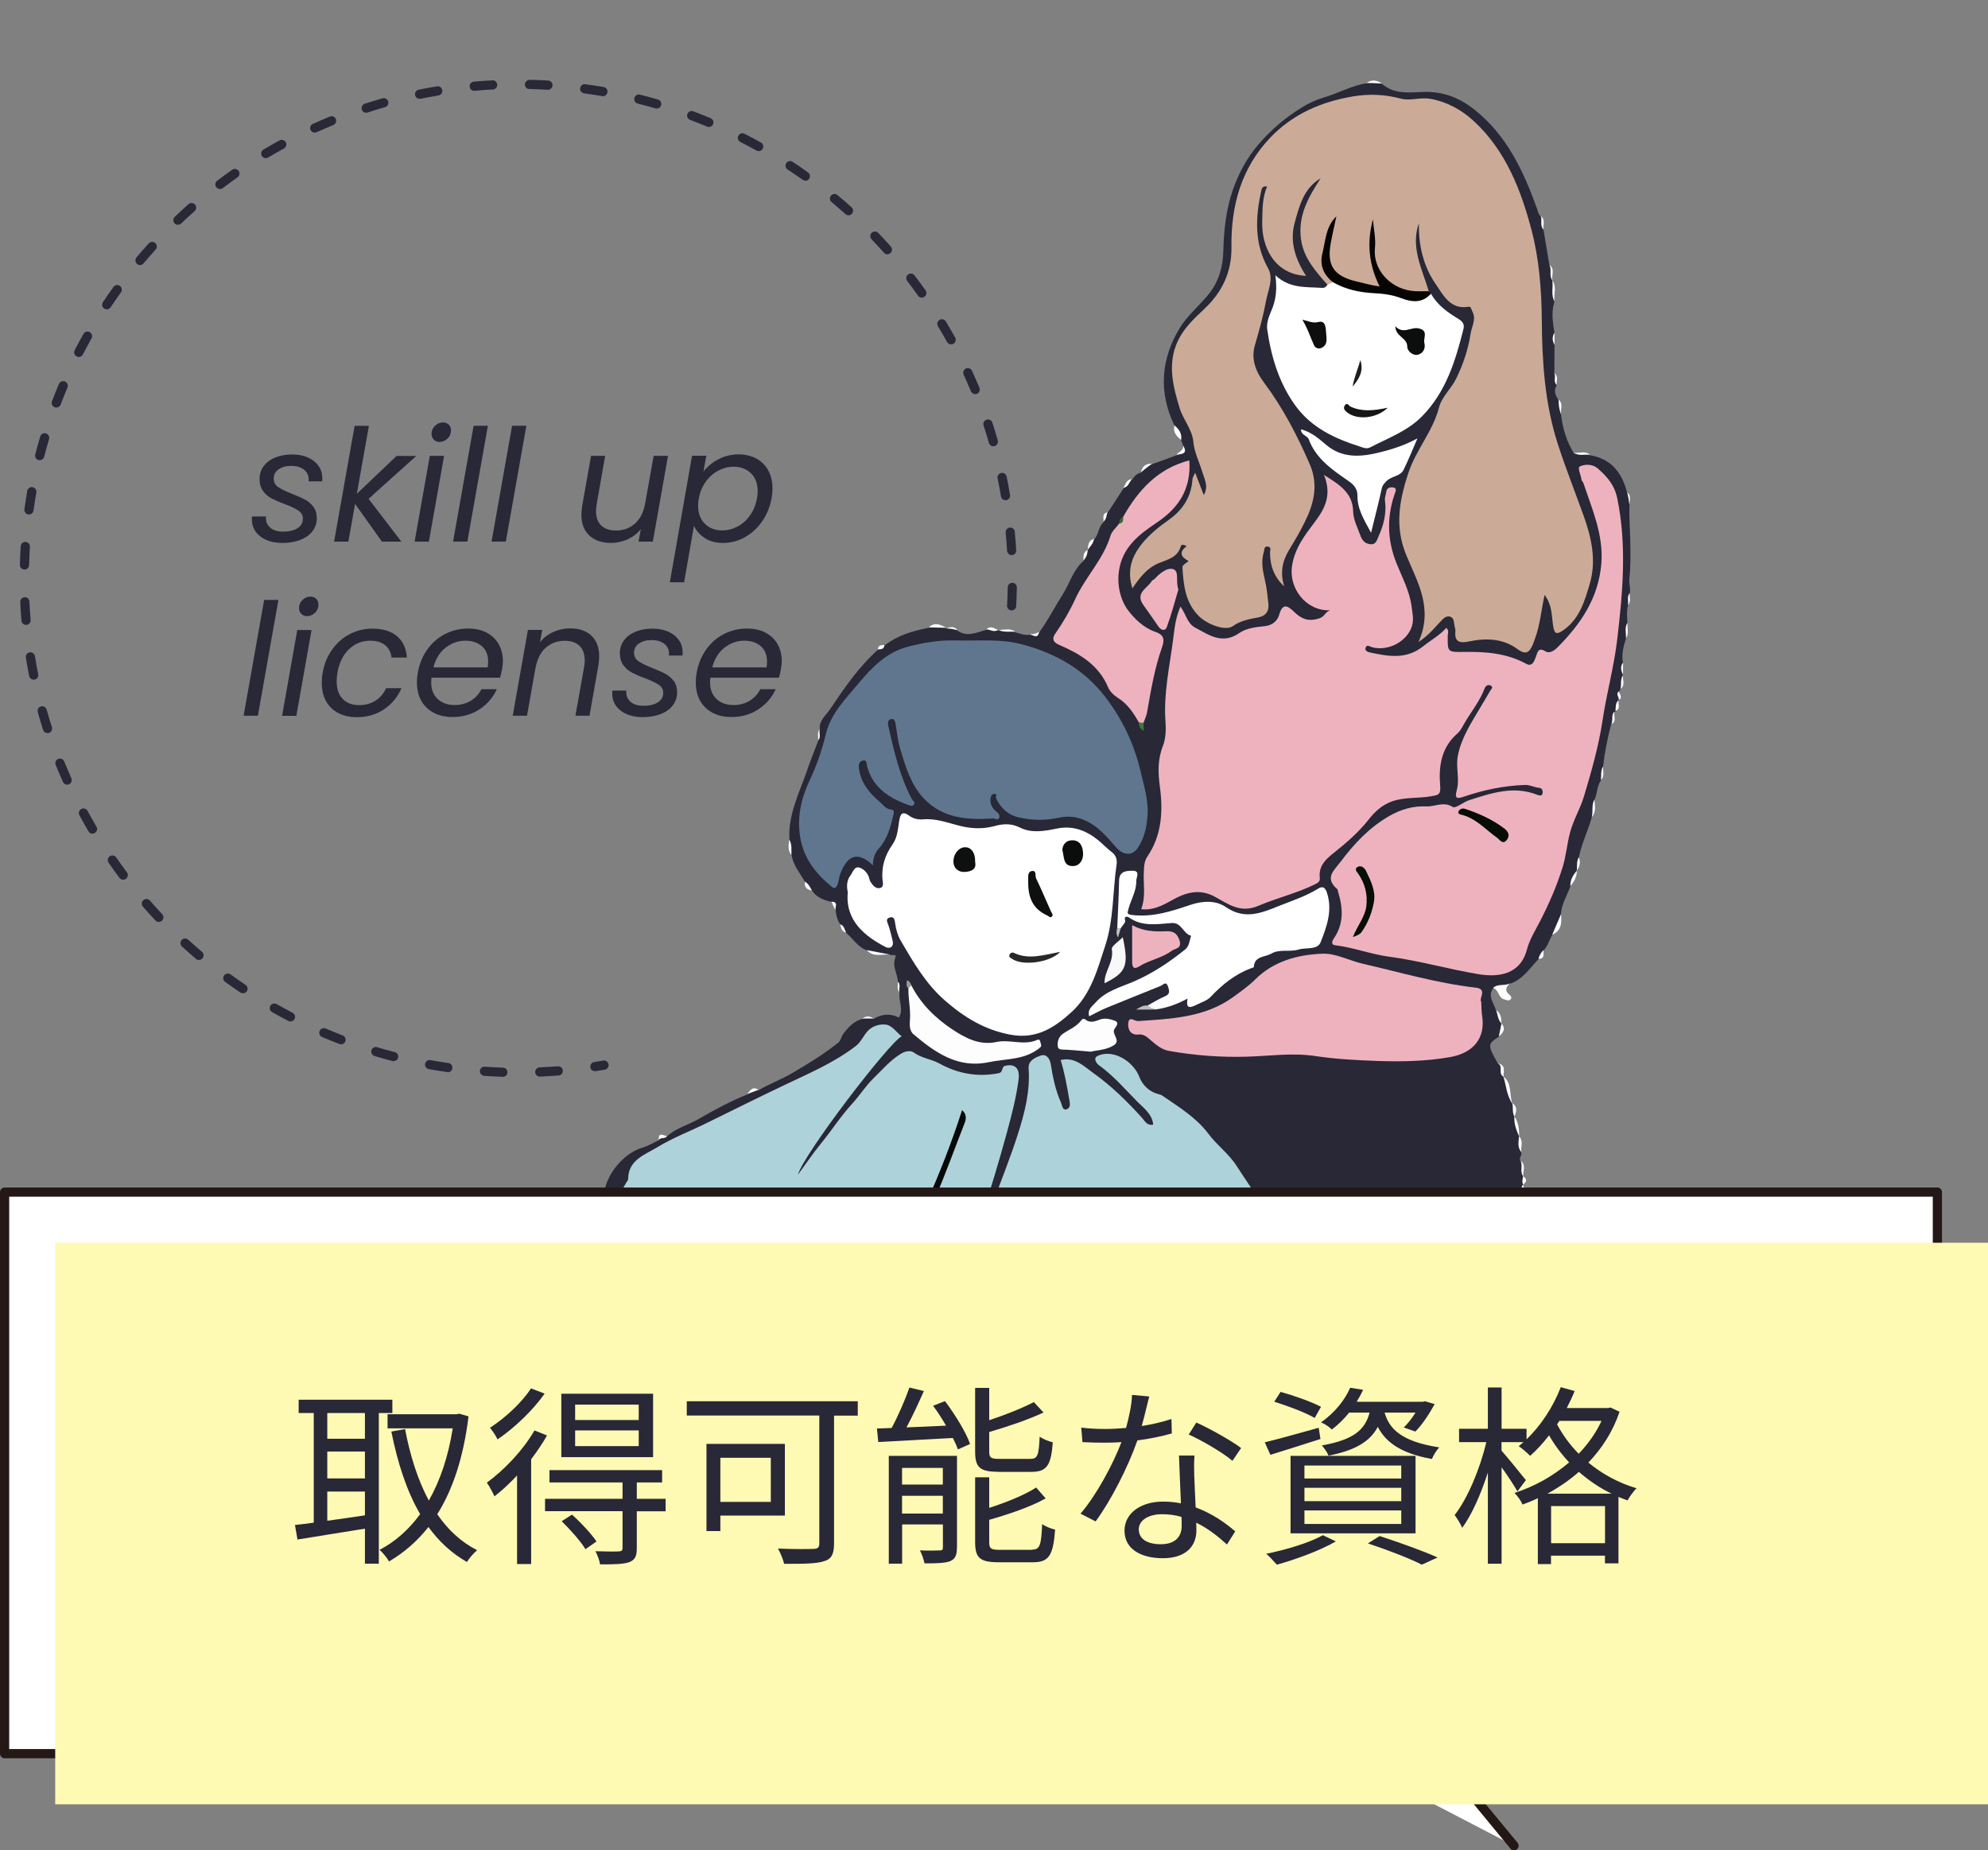 <?xml version="1.0" encoding="UTF-8"?>
<svg xmlns="http://www.w3.org/2000/svg" xmlns:xlink="http://www.w3.org/1999/xlink" viewBox="0 0 216 201">
  <rect x="0" y="0" width="216" height="201" fill="#808080" stroke="none"/>
  <defs>
    <style>
      .cls-1 {
        fill: none;
      }

      .cls-2 {
        stroke: #231815;
        stroke-linecap: round;
        stroke-linejoin: round;
      }

      .cls-2, .cls-3 {
        fill: #fff;
      }

      .cls-4 {
        clip-path: url(#clippath);
      }

      .cls-5 {
        fill: #f8f8f8;
      }

      .cls-6 {
        fill: #060e06;
      }

      .cls-7 {
        fill: #060d05;
      }

      .cls-8 {
        fill: #eeb2be;
      }

      .cls-9 {
        fill: #fdfdfd;
      }

      .cls-10 {
        fill: #989897;
      }

      .cls-11 {
        fill: #c1c0bf;
      }

      .cls-12 {
        fill: #bebcbc;
      }

      .cls-13 {
        fill: #cbab97;
      }

      .cls-14 {
        fill: #aed2da;
      }

      .cls-15 {
        fill: #121818;
      }

      .cls-16 {
        fill: #0c0d0d;
      }

      .cls-17 {
        fill: #0b0c0c;
      }

      .cls-18 {
        fill: #151615;
      }

      .cls-19 {
        fill: #070404;
      }

      .cls-20 {
        fill: #070909;
      }

      .cls-21 {
        fill: #0d0e0d;
      }

      .cls-22 {
        fill: #0c1111;
      }

      .cls-23 {
        fill: #1c1d1d;
      }

      .cls-24 {
        fill: #0e0f0f;
      }

      .cls-25 {
        fill: #447535;
      }

      .cls-26 {
        fill: #1a2223;
      }

      .cls-27 {
        fill: #3c6630;
      }

      .cls-28 {
        fill: #5f768e;
      }

      .cls-29 {
        fill: #282837;
      }

      .cls-30 {
        fill: #282828;
      }

      .cls-31 {
        fill: #fffab3;
        mix-blend-mode: multiply;
      }

      .cls-32 {
        isolation: isolate;
      }
    </style>
    <clipPath id="clippath">
      <rect class="cls-1" x="36" width="171" height="181"/>
    </clipPath>
  </defs>
  <g class="cls-32">
    <g id="_レイヤー_2" data-name="レイヤー 2">
      <g id="contents">
        <g>
          <g>
            <path class="cls-29" d="M64.63,116.36c-.24,0-.46-.18-.49-.42-.04-.27,.15-.53,.42-.57,.33-.05,.65-.1,.98-.16,.27-.05,.53,.14,.58,.41,.05,.27-.14,.53-.41,.58-.33,.06-.66,.11-1,.16-.03,0-.05,0-.08,0Z"/>
            <path class="cls-29" d="M54.65,116.97h-.02c-.68-.02-1.35-.05-2.02-.1-.28-.02-.48-.26-.47-.53,.02-.28,.26-.5,.53-.46,.66,.04,1.32,.08,1.98,.1,.28,0,.49,.24,.48,.52,0,.27-.23,.48-.5,.48Zm4-.02c-.27,0-.49-.21-.5-.48-.01-.28,.2-.51,.48-.52,.66-.03,1.32-.07,1.98-.12,.27-.02,.52,.18,.54,.46s-.18,.52-.46,.54c-.67,.05-1.34,.09-2.02,.12h-.02Zm-9.99-.49s-.05,0-.07,0c-.67-.1-1.33-.2-2-.32-.27-.05-.45-.31-.4-.58,.05-.27,.31-.45,.58-.4,.65,.12,1.3,.22,1.96,.32,.27,.04,.46,.29,.42,.57-.04,.25-.25,.43-.49,.43Zm-5.89-1.18s-.08,0-.13-.02c-.65-.17-1.3-.35-1.95-.55-.26-.08-.41-.36-.33-.62,.08-.26,.36-.42,.62-.33,.63,.19,1.27,.37,1.91,.53,.27,.07,.43,.34,.36,.61-.06,.22-.26,.37-.48,.37Zm-5.72-1.84c-.06,0-.12-.01-.18-.03-.63-.24-1.26-.5-1.88-.76-.25-.11-.37-.4-.26-.66,.11-.25,.4-.37,.66-.26,.61,.26,1.22,.51,1.84,.75,.26,.1,.39,.39,.29,.65-.08,.2-.27,.32-.47,.32Zm-5.48-2.47c-.08,0-.16-.02-.23-.06-.6-.31-1.19-.63-1.78-.97-.24-.14-.32-.44-.19-.68,.14-.24,.44-.32,.68-.19,.57,.33,1.16,.64,1.74,.95,.25,.13,.34,.43,.21,.67-.09,.17-.26,.27-.44,.27Zm-5.17-3.07c-.1,0-.19-.03-.28-.08-.56-.38-1.11-.76-1.66-1.16-.22-.16-.27-.48-.11-.7,.16-.22,.48-.27,.7-.11,.54,.39,1.08,.77,1.63,1.14,.23,.15,.29,.46,.14,.69-.1,.14-.25,.22-.42,.22Zm-4.79-3.62c-.11,0-.23-.04-.32-.12-.51-.44-1.02-.88-1.52-1.34-.2-.19-.22-.5-.03-.71,.19-.2,.5-.22,.71-.03,.49,.45,.98,.88,1.49,1.31,.21,.18,.24,.49,.06,.71-.1,.12-.24,.18-.38,.18Zm-4.36-4.13c-.13,0-.27-.05-.36-.16-.46-.49-.92-.99-1.36-1.5-.18-.21-.16-.52,.05-.71,.21-.18,.52-.16,.71,.05,.44,.5,.88,.99,1.33,1.47,.19,.2,.18,.52-.02,.71-.1,.09-.22,.14-.34,.14Zm-3.87-4.59c-.15,0-.3-.07-.4-.2-.4-.54-.8-1.08-1.18-1.64-.16-.23-.1-.54,.13-.7,.23-.16,.54-.1,.7,.13,.38,.54,.76,1.08,1.16,1.61,.17,.22,.12,.53-.1,.7-.09,.07-.2,.1-.3,.1Zm-3.33-4.99c-.17,0-.34-.09-.43-.25-.34-.58-.67-1.16-.99-1.76-.13-.24-.04-.55,.2-.68,.24-.13,.55-.04,.68,.2,.31,.58,.64,1.16,.97,1.72,.14,.24,.06,.54-.18,.68-.08,.05-.17,.07-.25,.07Zm-2.75-5.33c-.19,0-.37-.11-.46-.3-.27-.61-.54-1.23-.79-1.85-.1-.26,.02-.55,.28-.65,.25-.1,.55,.02,.65,.28,.25,.61,.51,1.22,.77,1.82,.11,.25,0,.55-.25,.66-.07,.03-.14,.04-.2,.04Zm-2.14-5.6c-.21,0-.41-.14-.48-.35-.2-.64-.4-1.29-.58-1.94-.07-.27,.08-.54,.35-.61,.27-.07,.54,.08,.62,.35,.18,.64,.37,1.27,.57,1.9,.08,.26-.06,.54-.32,.63-.05,.02-.1,.02-.15,.02Zm-1.5-5.81c-.23,0-.44-.17-.49-.4-.13-.66-.25-1.32-.36-1.99-.04-.27,.14-.53,.42-.57,.27-.04,.53,.14,.57,.42,.1,.66,.22,1.31,.35,1.95,.05,.27-.12,.53-.39,.59-.03,0-.07,0-.1,0Zm105.59-1.54s-.06,0-.08,0c-.27-.05-.46-.3-.41-.58,.11-.65,.21-1.3,.29-1.96,.04-.27,.28-.47,.56-.43,.27,.04,.47,.29,.43,.56-.09,.67-.19,1.34-.3,2-.04,.24-.25,.42-.49,.42ZM2.83,67.88c-.26,0-.48-.2-.5-.46-.06-.67-.1-1.34-.13-2.02-.01-.28,.2-.51,.48-.52,.25-.04,.51,.2,.52,.48,.03,.66,.07,1.32,.13,1.98,.02,.28-.18,.52-.46,.54-.01,0-.03,0-.04,0Zm107.09-1.57s-.02,0-.03,0c-.28-.01-.49-.25-.47-.53,.04-.66,.06-1.32,.07-1.98,0-.27,.23-.49,.5-.49h0c.28,0,.5,.23,.49,.51-.01,.68-.04,1.35-.07,2.02-.01,.27-.23,.47-.5,.47ZM2.66,61.87h-.01c-.28,0-.49-.24-.49-.51,.02-.68,.05-1.35,.09-2.02,.02-.28,.26-.49,.53-.47,.28,.02,.48,.25,.47,.53-.04,.66-.07,1.32-.09,1.98,0,.27-.23,.49-.5,.49Zm107.26-1.57c-.26,0-.48-.21-.5-.47-.04-.66-.09-1.32-.15-1.98-.03-.27,.18-.52,.45-.54,.27-.03,.52,.18,.54,.45,.06,.67,.11,1.34,.15,2.02,.02,.28-.2,.51-.47,.53,0,0-.02,0-.03,0ZM3.15,55.89s-.05,0-.07,0c-.27-.04-.46-.29-.43-.56,.09-.67,.2-1.33,.31-2,.05-.27,.31-.46,.58-.41,.27,.05,.45,.31,.41,.58-.11,.65-.22,1.3-.31,1.96-.03,.25-.25,.43-.49,.43Zm106.1-1.55c-.24,0-.45-.17-.49-.42-.11-.65-.23-1.3-.37-1.95-.06-.27,.12-.54,.39-.59,.27-.06,.53,.12,.59,.39,.14,.66,.26,1.32,.37,1.99,.05,.27-.14,.53-.41,.58-.03,0-.06,0-.08,0ZM4.31,50s-.08,0-.12-.02c-.27-.07-.43-.34-.36-.61,.17-.65,.35-1.3,.54-1.95,.08-.26,.36-.42,.62-.34,.26,.08,.42,.36,.34,.62-.19,.63-.36,1.27-.53,1.91-.06,.23-.26,.38-.48,.38Zm103.62-1.52c-.22,0-.42-.14-.48-.36-.18-.64-.38-1.27-.58-1.9-.09-.26,.06-.54,.32-.63,.26-.08,.55,.06,.63,.32,.21,.64,.41,1.28,.59,1.93,.08,.27-.08,.54-.34,.62-.05,.01-.09,.02-.14,.02ZM6.12,44.27c-.06,0-.12-.01-.18-.03-.26-.1-.39-.39-.29-.65,.24-.63,.49-1.26,.75-1.88,.11-.25,.4-.37,.66-.27,.25,.11,.37,.4,.27,.66-.26,.61-.5,1.23-.74,1.85-.08,.2-.27,.32-.47,.32Zm99.83-1.46c-.2,0-.38-.12-.46-.31-.25-.61-.52-1.21-.79-1.81-.11-.25,0-.55,.25-.66,.25-.11,.55,0,.66,.25,.28,.61,.55,1.23,.81,1.85,.1,.25-.02,.55-.27,.65-.06,.03-.13,.04-.19,.04ZM8.56,38.78c-.08,0-.16-.02-.23-.06-.25-.13-.34-.43-.22-.67,.31-.6,.63-1.19,.96-1.78,.14-.24,.44-.33,.68-.19,.24,.13,.33,.44,.19,.68-.32,.58-.64,1.16-.94,1.75-.09,.17-.26,.27-.44,.27Zm94.78-1.37c-.18,0-.35-.09-.44-.26-.32-.58-.65-1.15-.99-1.71-.14-.24-.07-.54,.17-.69,.23-.14,.54-.07,.69,.17,.35,.58,.68,1.16,1.01,1.75,.13,.24,.05,.55-.2,.68-.08,.04-.16,.06-.24,.06Zm-91.74-3.81c-.1,0-.19-.03-.28-.08-.23-.15-.29-.46-.14-.69,.37-.56,.76-1.12,1.15-1.66,.16-.22,.47-.28,.7-.11,.22,.16,.27,.47,.11,.7-.39,.54-.76,1.08-1.13,1.63-.1,.14-.25,.22-.42,.22Zm88.55-1.27c-.16,0-.31-.07-.41-.21-.38-.54-.77-1.07-1.17-1.6-.17-.22-.13-.53,.09-.7,.22-.17,.53-.12,.7,.09,.41,.53,.81,1.08,1.2,1.63,.16,.23,.11,.54-.12,.7-.09,.06-.19,.09-.29,.09ZM15.21,28.79c-.11,0-.23-.04-.32-.12-.21-.18-.24-.49-.06-.71,.43-.51,.88-1.02,1.33-1.52,.19-.2,.5-.22,.71-.03s.22,.5,.03,.71c-.44,.49-.88,.99-1.31,1.5-.1,.12-.24,.18-.38,.18Zm81.21-1.16c-.14,0-.27-.06-.37-.17-.44-.49-.89-.98-1.35-1.46-.19-.2-.18-.52,.01-.71,.2-.19,.52-.19,.71,.01,.47,.49,.92,.98,1.37,1.48,.18,.21,.17,.52-.04,.71-.1,.08-.21,.13-.33,.13Zm-77.09-3.21c-.13,0-.26-.05-.36-.16-.19-.2-.18-.52,.02-.71,.49-.46,.98-.92,1.49-1.37,.21-.18,.52-.17,.71,.04,.18,.21,.16,.52-.04,.71-.5,.44-.98,.89-1.46,1.34-.1,.09-.22,.14-.34,.14Zm72.85-1.04c-.12,0-.24-.04-.33-.13-.49-.44-.99-.88-1.5-1.3-.21-.18-.24-.49-.06-.7,.18-.21,.49-.24,.7-.06,.52,.43,1.03,.87,1.53,1.32,.21,.18,.22,.5,.04,.71-.1,.11-.23,.17-.37,.17Zm-68.28-2.85c-.15,0-.3-.07-.4-.2-.17-.22-.12-.53,.1-.7,.54-.41,1.08-.8,1.63-1.19,.23-.16,.54-.1,.7,.12,.16,.23,.1,.54-.12,.7-.54,.38-1.07,.77-1.6,1.17-.09,.07-.2,.1-.3,.1Zm63.6-.91c-.1,0-.2-.03-.29-.09-.54-.38-1.08-.76-1.64-1.12-.23-.15-.29-.46-.14-.69,.15-.23,.46-.3,.69-.14,.56,.37,1.12,.75,1.67,1.15,.22,.16,.28,.47,.12,.7-.1,.14-.25,.21-.41,.21Zm-58.62-2.44c-.17,0-.34-.09-.43-.24-.14-.24-.06-.54,.17-.69,.58-.34,1.16-.68,1.75-1,.24-.13,.55-.04,.68,.2,.13,.24,.04,.55-.2,.68-.58,.32-1.15,.64-1.72,.98-.08,.05-.17,.07-.26,.07Zm53.55-.77c-.08,0-.17-.02-.24-.06-.58-.32-1.16-.63-1.75-.93-.25-.12-.34-.43-.22-.67,.13-.25,.43-.35,.67-.22,.6,.31,1.2,.62,1.79,.95,.24,.13,.33,.44,.19,.68-.09,.16-.26,.26-.44,.26Zm-48.23-2c-.19,0-.37-.11-.46-.29-.11-.25,0-.55,.25-.66,.61-.28,1.23-.54,1.85-.8,.25-.11,.55,.02,.65,.27s-.02,.55-.27,.65c-.61,.25-1.22,.51-1.82,.78-.07,.03-.14,.04-.21,.04Zm42.82-.62c-.06,0-.13-.01-.19-.04-.61-.25-1.23-.5-1.85-.73-.26-.1-.39-.38-.29-.64,.1-.26,.39-.39,.64-.29,.63,.24,1.26,.49,1.88,.75,.25,.11,.38,.4,.27,.65-.08,.19-.27,.31-.46,.31Zm-37.23-1.54c-.21,0-.41-.13-.48-.35-.08-.26,.06-.54,.32-.63,.64-.21,1.28-.4,1.93-.59,.26-.08,.54,.08,.62,.34s-.08,.54-.34,.62c-.64,.18-1.27,.37-1.9,.58-.05,.02-.1,.02-.15,.02Zm31.56-.46s-.09,0-.14-.02c-.63-.18-1.27-.36-1.92-.52-.27-.07-.43-.34-.36-.61,.07-.27,.34-.43,.61-.36,.65,.17,1.3,.34,1.95,.53,.27,.08,.42,.35,.34,.62-.06,.22-.26,.36-.48,.36Zm-25.76-1.06c-.23,0-.44-.16-.49-.4-.05-.27,.12-.53,.39-.59,.66-.13,1.32-.25,1.99-.36,.27-.05,.53,.14,.57,.41,.05,.27-.14,.53-.41,.58-.65,.11-1.31,.23-1.95,.36-.03,0-.07,0-.1,0Zm19.91-.29s-.06,0-.08,0c-.65-.11-1.3-.21-1.96-.3-.27-.04-.47-.29-.43-.56s.29-.48,.56-.43c.67,.09,1.34,.19,2,.3,.27,.05,.46,.31,.41,.58-.04,.24-.25,.42-.49,.42Zm-13.97-.57c-.26,0-.47-.2-.5-.46-.02-.28,.18-.52,.45-.54,.67-.06,1.34-.11,2.02-.14,.26-.05,.51,.2,.52,.47,.01,.28-.2,.51-.47,.52-.66,.03-1.32,.08-1.98,.14-.01,0-.03,0-.04,0Zm8-.12s-.02,0-.03,0c-.66-.04-1.32-.07-1.98-.08-.28,0-.5-.23-.49-.51s.24-.46,.51-.49c.68,.01,1.35,.04,2.02,.08,.28,.02,.49,.25,.47,.53-.02,.27-.24,.47-.5,.47Z"/>
            <path class="cls-29" d="M108.15,77.33s-.09,0-.13-.02c-.27-.07-.42-.35-.35-.61,.09-.32,.17-.64,.25-.96,.07-.27,.33-.43,.61-.36,.27,.07,.43,.34,.36,.61-.08,.33-.17,.65-.25,.98-.06,.22-.26,.37-.48,.37Z"/>
          </g>
          <g class="cls-4">
            <g>
              <path class="cls-29" d="M111.38,220.93c-2.04-.26-4.08,.08-6.12,.01-.96-.3-1.95,.05-2.91-.17-1.32-.22-2.68,.04-3.99-.33-.66-.23-1.36,.05-2.02-.18-2.64-.39-5.33-.36-7.97-.93-.66-.14-1.41-.14-2.1-.31-.38-.25-.84,.01-1.23-.19-1.67-.42-3.45-.23-5.05-1-.3-.16-.66-.05-.96-.21-.14-.02-.28-.03-.42-.05-.39-.23-.87,.03-1.26-.2-1.91-.21-3.77-.72-5.63-1.18-.34-.08-.69-.17-1.04-.06-.74-.1-1.48-.23-2.21-.4-.4-.22-.95,.19-1.3-.29-.58-.31-1.24,.03-1.83-.21-1.23-.63-2.64-.41-3.92-.81-.43-.13-.9-.13-1.35-.19-.36-.29-.86,.06-1.22-.25-.42,.02-.77-.36-1.21-.22-.36-.29-.82,0-1.19-.2-1.72-.41-3.44-.84-5.17-1.22-1.02-.23-2.13-.06-3.05-.72-.31-.22-.61,.02-.92-.03-.46-.21-.97-.02-1.44-.19-.65-.19-1.45-.14-1.7-1-.34-.69,.34-1.24,.26-1.9,.15-.47,.54-.86,.51-1.39,.16-.33,0-.78,.39-1.03,.26-.48,0-1.14,.54-1.52,.29-.31,.02-.79,.33-1.1,.52-1.16,.4-2.47,.87-3.64,.61-.68,.39-1.63,.8-2.37,.6-.65,.07-1.61,.64-2.27,.33-.4-.09-.96,.27-1.35h0c.33-.86,.55-1.78,.88-2.66,.45-1.28,.43-2.67,1.02-3.91,.3-.33-.04-.8,.24-1.13,.06-.2-.01-.45,.24-.57,.32-.41-.05-.94,.24-1.35,.08-.24,.16-.48,.24-.72-.2-.53,.19-.96,.26-1.44,.15-.23-.05-.56,.23-.76,.3-.51-.15-1.21,.42-1.65,.17-.3,.34-.59,.31-.96-.05-.49,.04-.97,.18-1.44,.27-.7,.51-1.41,.5-2.17,.53-.97,.17-2.15,.7-3.12l.08-.04v-.09c.3-.65-.23-1.46,.4-2.05l.03-.02c.35-.51-.06-1.13,.25-1.64-.12-.51,.46-.74,.46-1.2-.06-1.08,.12-2.11,.49-3.12v-.02c.26-.61,.05-1.34,.48-1.9,0-.18,.01-.35,.02-.53,.28-.33-.03-.87,.39-1.15,.13-.19-.14-.46,.12-.63,0-.96,.28-1.86,.65-2.73,.26-.91-.08-1.94,.55-2.77,.22-.41-.09-.92,.25-1.3,.26-1.85,1.08-3.57,1.19-5.45,0-.13,.14-.26,.21-.38,.3-.43-.03-.95,.21-1.38,.11-1.32,.8-2.46,1.23-3.68,.2-.36,.16-.8,.44-1.13,.03-.2,.05-.4,.08-.6,.05-.38,.23-.72,.38-1.07,.19-.34,.52-.67,.53-1.01,.05-1.44,.87-2.56,1.48-3.76,.2-1.17,.79-2.19,1.26-3.26,.19-.45,.31-.88,.22-1.37,.21-2.13,2.18-4.44,4.19-5.01,.62-.18,1.18-.54,1.77-.81,.17-.4,.63-.18,.88-.41,.96-.89,2.24-1.21,3.35-1.84,1.74-1.01,3.52-1.97,5.39-2.72,.37-.24,.74-.48,1.21-.45,1.12-.67,2.35-1.12,3.49-1.77,1.78-1.03,3.52-2.1,5.13-3.37,.32-.25,.35-.7,.58-.99,.55-.72,1.15-1.39,2.09-1.62,.4-.09,.8-.11,1.19,0,.9-.53,1.84-.62,2.76-.14,.55-.93-.08-1.82,.07-2.71-.16-.37,.1-.8-.18-1.15-.01-.89-.67-1.7-.27-2.68,.16-.4-.38-.19-.58-.28-.82-.24-1.76,.11-2.52-.48-.98-.36-1.5-1.25-2.24-1.9-.27-.26-.36-.65-.64-.9-.32-.45-.45-.96-.51-1.5-.15-.32,.01-.78-.45-.95-.81-.22-1.61-.47-2.11-1.23-.34-.25-.56-.59-.76-.95-.55-.93-1.27-1.77-1.47-2.88-.27-.54,.03-1.15-.23-1.68-.19-2.71,1.05-5.06,1.89-7.5,.38-1.11,.82-2.2,1.24-3.3,.27-.37,.03-.81,.17-1.19-.13-1,.68-1.56,1.13-2.24,1.53-2.29,3.1-4.58,5.18-6.44,.2-.22,.5-.27,.72-.46,1.41-1.12,3.09-1.58,4.81-1.93,.64-.21,1.27-.21,1.9,.05h-.02c.37,.24,.88-.13,1.22,.26,1.07,.76,2.11,.19,3.15-.08,.44-.31,.84,.2,1.27,.06h.08c.57,.24,1.2-.07,1.76,.2,.54,.15,1.06,.36,1.64,.27,.39,.16,.75,.2,.99-.26,.96-1.3,1.69-2.76,2.55-4.11,.77-1.21,1.14-2.69,2.28-3.66,.2-.36,.17-.81,.46-1.13v-.02c.26-.38,.3-.87,.69-1.17,.49-.55,.45-1.39,1.03-1.89,.2-.31,.02-.77,.42-.99,.58-.89,1.16-1.79,1.74-2.68,.42-.19,.51-.72,.91-.92,.26-.36,.52-.71,1-.78,.31-.41,.68-.75,1.18-.91,.89-.32,1.78-.65,2.66-.97,.41-.21,1.06-.24,.74-.99-.08-.21-.15-.42-.23-.63-.06-.61-.59-1-.72-1.58-1.75-3.61-1.5-7.19,.52-10.56,.79-1.33,2.04-2.38,3.06-3.59,1.22-1.44,1.68-3.11,1.72-4.86,.05-2.25,.3-4.5,1.01-6.56,.61-1.76,1.51-3.5,2.8-5,1.42-1.65,3.03-3.01,4.87-4.11,.68-.4,1.42-.75,2.17-.97,1.6-.45,3.06-1.32,4.72-1.56,.56-.07,1.13-.18,1.68,.07,1.3,1.14,2.93,.93,4.41,.87,2.21-.09,4,.63,5.67,1.96,3.48,2.78,5.27,6.62,6.73,10.67,.12,.33,.16,.68,.45,.92,.4,.42-.03,1.01,.28,1.45,.21,1.28,.43,2.57,.64,3.85,.49,.48-.03,1.15,.32,1.66h0c.31,.74-.04,1.54,.22,2.28-.37,1.14-.17,2.28,.01,3.42-.15,.43-.17,.87,0,1.3,0,1.03-.02,2.06-.02,3.1,.35,.37,0,.87,.25,1.26-.37,.6-.1,1.12,.21,1.63,.37,.46,.02,1.06,.27,1.54,.17,1.51,.6,2.93,1.41,4.23,.56,.26,1.17-.04,1.73,.19,2.35,.39,3.52,1.95,4.05,4.13,.34,.36,0,.87,.25,1.25-.06,1.29,.05,2.59,.08,3.88,.03,1.42,.04,2.84-.1,4.25-.05,.54,.19,1.05,.01,1.57-.19,.41,0,.88-.17,1.29-.17,.63-.07,1.26-.05,1.89-.27,.55,.01,1.15-.17,1.71-.28,.85-.49,1.71-.31,2.61-.19,.43-.15,.87-.01,1.3v.1c-.26,.46,.13,1.05-.29,1.49-.06,.09-.11,.17-.17,.26-.25,.32,.37,.65-.02,.96h0c-.33,.32,.12,.88-.34,1.18l-.08-.02-.04,.06c-.37,.4,.18,1.04-.36,1.39-.38,1.5-.69,3.02-.86,4.56-.29,.46,.09,1.03-.24,1.48-.44,.65-.37,1.46-.71,2.13-.25,.62,.09,1.33-.29,1.92-.41,1.46-1.11,2.83-1.39,4.33-.2,.47,.03,1-.24,1.46h0c-.21,.57-.52,1.1-.69,1.68-.36,1.01-.97,1.93-1.02,3.04-.08,.85-.37,1.61-.96,2.24-.31,.56-.47,1.21-.94,1.68-.22,.29-.1,.79-.56,.94-.93,.98-1.67,2.18-3.05,2.65-.55,.45-1.23,.42-1.87,.51-.61,.91,.14,1.63,.34,2.43,.38,.4,.26,.99,.57,1.42h0c.32,.55-.07,.96-.29,1.41-1.22,.79-1.22,.91-.06,2.94,.67,.29,.31,.99,.57,1.44h-.01c.73,.82,.4,2.01,.96,2.89v-.02c.37,.43,.08,.98,.24,1.45h0c.25,.69,.22,1.46,.51,2.15h0c.25,.54-.11,1.17,.24,1.7,.13,.33-.32,.61-.07,.95,.49,.5,.02,1.16,.29,1.7v-.02c.32,.3,.06,.61-.01,.91l.02-.02c-.3,.31,.27,.67-.06,.97-.36,.41,.11,.67,.17,1.01,.11,.42-.04,.87,.14,1.29-.15,.61-.61,1.17-.26,1.84,.3,.62,.19,1.26,.07,1.9,0,.08,0,.16,0,.24,.16,.4,.15,.8,0,1.2-.51,.92-.13,1.86-.05,2.79-.24,.65,.04,1.35-.17,2.01-.51,.69,.1,1.41-.06,2.11-.28,.63,.1,1.35-.23,1.98-.48,2.46-.44,4.98-.74,7.47-.26,2.12-.34,4.3-.43,6.46-.03,.66-.5,1.25-.25,1.93,.19,.56,.17,1.12,.01,1.68l-.06,.04,.02,.07c-.25,.75,.07,1.54-.19,2.29-.47,1.52-.25,3.16-.76,4.65-1.08,3.18-1.01,6.5-1.43,9.76-.1,.8-.61,1.35-1.32,1.55-.82,.24-1.62,.65-2.5,.6-.56-.03-.61,.23-.44,.65,1.26,3.07,2.71,6.06,4.13,9.04,1.15,2.4,2.26,4.85,3.63,7.15,.26,.44,.22,.67-.26,1-2.33,1.58-4.11,3.82-6.41,5.42-.86,.6-1.6,1.53-2.87,1.53-.79,0-1.22,.84-1.6,1.38-1.11,1.55-2.68,2.53-4.12,3.67-.27,.27-.67,.24-.97,.43-.56,0-.73,.61-1.2,.76-.3,.2-.66,.3-.99,.43-1.82,.46-3.48,1.36-5.21,2.05-1.99,.79-4.08,1.15-6.1,1.76-.54,.16-1.12,.24-1.65,.46-.45,.39-1.03,.02-1.51,.27-.43-.11-.77,.08-1.12,.29-.61,.28-1.3-.1-1.9,.23-1.4,.56-2.93,.14-4.34,.56-.72,.65-1.64,.03-2.4,.39-.33,.04-.69-.11-1,.12-.32,.6-.81-.32-1.15,.13-1.14-.02-2.28-.08-3.39,.3-.57,.16-1.17-.09-1.72,.15-.3,0-.61,.01-.91,.02-.34,.18-.66-.33-1-.02-.08-.01-.14,0-.2,.05-.41,.18-.88-.02-1.29,.18Z"/>
              <path class="cls-9" d="M65.63,129.64c.53,.07,.51,.42,.35,.78-.6,1.29-1.22,2.57-1.83,3.85-.07-.8,.02-1.54,.54-2.23,.3-.39,.43-.92,.41-1.45-.02-.43,.1-.78,.53-.95Z"/>
              <path class="cls-9" d="M162.22,107.32c.54-.5,1.29-.18,1.87-.51-.44,.39-.66,.78-.09,1.25,.15,.12,.3,.29,.13,.5-.2,.23-.41,.06-.64,.02-.72-.14-.62-1.07-1.27-1.26Z"/>
              <path class="cls-9" d="M54.23,171.95c-.27,1.03-.08,2.17-.7,3.12,.17-1.05-.05-2.2,.7-3.12Z"/>
              <path class="cls-9" d="M55.95,163.78c-.16,1.04-.33,2.08-.49,3.12-.36-1.12-.12-2.15,.49-3.12Z"/>
              <path class="cls-9" d="M164.31,119.85c-.62-.87-.66-1.93-.96-2.91,.96,.76,.62,1.94,.96,2.91Z"/>
              <path class="cls-9" d="M168.65,101.54c.32-.75,.64-1.49,.96-2.24,.07,.91,.08,1.8-.96,2.24Z"/>
              <path class="cls-9" d="M49.65,191.17c-.15,.94-.29,1.88-.88,2.67,.08-.96,.28-1.88,.88-2.67Z"/>
              <path class="cls-9" d="M57.61,156.82c-.22,.91-.43,1.82-.65,2.73-.28-1.03,.03-1.92,.65-2.73Z"/>
              <path class="cls-9" d="M127.61,46.21c.49,.41,.84,.89,.72,1.58-.5-.41-.92-.85-.72-1.58Z"/>
              <path class="cls-9" d="M47.87,197.44c-.2,.81-.03,1.75-.8,2.37,.31-.78,.18-1.7,.8-2.37Z"/>
              <path class="cls-9" d="M94.17,103.21c.84,.16,1.68,.32,2.52,.48-.86-.05-1.8,.33-2.52-.48Z"/>
              <path class="cls-9" d="M165.06,123.43c-.32-.68-.59-1.38-.51-2.16,.43,.66,.52,1.4,.51,2.16Z"/>
              <path class="cls-9" d="M53.03,177.24c-.03,.48,.09,.99-.18,1.44-.54-.56-.12-.99,.18-1.44Z"/>
              <path class="cls-9" d="M56.42,161.86c-.06,.66-.2,1.29-.47,1.9,.12-.64-.32-1.42,.47-1.9Z"/>
              <path class="cls-9" d="M172.94,88.79c.18-.63-.05-1.32,.29-1.92,.07,.67,.21,1.34-.29,1.92Z"/>
              <path class="cls-9" d="M163.4,165.94c.02-.77-.08-1.54,.19-2.29-.04,.76,.25,1.56-.19,2.29Z"/>
              <path class="cls-9" d="M54.72,169.77c-.43,.63,.05,1.43-.4,2.05,.12-.69-.46-1.51,.4-2.05Z"/>
              <path class="cls-9" d="M102.81,68.2c-.63-.02-1.27-.03-1.9-.05,.65-.6,1.28-.3,1.9,.05Z"/>
              <path class="cls-9" d="M52.54,179.64c-.3,.51,0,1.17-.42,1.65-.06-.6-.33-1.26,.42-1.65Z"/>
              <path class="cls-9" d="M168.88,32.72c-.39-.73-.1-1.53-.22-2.28,.5,.72,.16,1.52,.22,2.28Z"/>
              <path class="cls-9" d="M165.29,125.14c-.45-.52-.29-1.13-.24-1.71,.49,.51,.18,1.14,.24,1.71Z"/>
              <path class="cls-9" d="M170.63,96.26c-.05-.68,.3-1.19,.69-1.69,.03,.67-.29,1.19-.69,1.69Z"/>
              <path class="cls-9" d="M165.35,141.91c.09-.67-.14-1.36,.17-2.01-.03,.67,.23,1.37-.17,2.01Z"/>
              <path class="cls-9" d="M87.46,95.78c.39,.21,.55,.6,.76,.95-.54-.08-.86-.35-.76-.95Z"/>
              <path class="cls-9" d="M165.06,146c.26-.64-.25-1.37,.23-1.98-.07,.66,.28,1.37-.23,1.98Z"/>
              <path class="cls-9" d="M165.57,135.67c-.02-.63-.05-1.27-.07-1.9,.48,.62,.37,1.26,.07,1.9Z"/>
              <path class="cls-9" d="M164.55,121.29c-.28-.45-.11-.98-.24-1.45,.61,.39,.45,.92,.24,1.45Z"/>
              <path class="cls-9" d="M82.41,118.39c-.4,.15-.81,.3-1.21,.45,.31-.4,.59-.88,1.21-.45Z"/>
              <path class="cls-9" d="M150.16,9.07c-.56-.02-1.12-.05-1.68-.07,.58-.39,1.13-.28,1.68,.07Z"/>
              <path class="cls-9" d="M163.37,116.96c-.63-.3-.04-1.1-.57-1.44,.86,.21,.53,.9,.57,1.44Z"/>
              <path class="cls-9" d="M85.76,91.22c.32,.53,.21,1.12,.23,1.68-.41-.52-.33-1.1-.23-1.68Z"/>
              <path class="cls-9" d="M125.16,50.37c-.39,.3-.79,.6-1.18,.91,.13-.65,.54-.93,1.18-.91Z"/>
              <path class="cls-9" d="M162.85,112.58c.1-.47,.19-.94,.29-1.41,.5,.59,.2,1.02-.29,1.41Z"/>
              <path class="cls-9" d="M163.14,111.17c-.39-.39-.42-.93-.57-1.42,.53,.34,.54,.88,.57,1.42Z"/>
              <path class="cls-9" d="M118.87,58.54c-.07,.48-.4,.81-.68,1.17,.04-.5,.06-1.01,.68-1.17Z"/>
              <path class="cls-9" d="M168.67,30.44c-.4-.5-.04-1.14-.32-1.66,.63,.45,.21,1.11,.32,1.66Z"/>
              <path class="cls-9" d="M110.27,68.62c-.59-.03-1.2,.1-1.76-.2,.59,.04,1.22-.24,1.76,.2Z"/>
              <path class="cls-9" d="M72.46,123.41c-.19,.35-.66,.1-.88,.41-.06-.89,.49-.47,.88-.41Z"/>
              <path class="cls-9" d="M165.5,127.79c-.4-.52-.02-1.16-.29-1.7,.64,.48,.24,1.13,.29,1.7Z"/>
              <path class="cls-9" d="M51.88,182.04c.09,.51-.12,.97-.26,1.44-.44-.57-.02-1,.26-1.44Z"/>
              <path class="cls-9" d="M122.97,52.06c-.29,.32-.36,.86-.91,.92,.24-.37,.32-.9,.91-.92Z"/>
              <path class="cls-9" d="M171.31,94.58c.08-.49-.05-1.01,.24-1.46,.19,.53,.11,1.02-.24,1.46Z"/>
              <path class="cls-9" d="M128.56,48.41c.53,.9-.15,.91-.74,.99,.26-.32,.78-.45,.74-.99Z"/>
              <path class="cls-9" d="M176.66,69.35c.04-.57-.18-1.17,.17-1.71-.05,.57,.19,1.17-.17,1.71Z"/>
              <path class="cls-9" d="M55,168.11c-.14,.54,.15,1.14-.25,1.64,.11-.54-.21-1.15,.25-1.64Z"/>
              <path class="cls-9" d="M172.76,49.38c-.58-.02-1.19,.16-1.73-.19,.58,.05,1.19-.22,1.73,.19Z"/>
              <path class="cls-9" d="M163.64,163.54c0-.56,0-1.12-.01-1.68,.39,.56,.36,1.12,.01,1.68Z"/>
              <path class="cls-9" d="M173.94,84.74c.06-.5-.05-1.02,.24-1.48-.05,.5,.22,1.05-.24,1.48Z"/>
              <path class="cls-9" d="M175.05,78.69c.27-.42-.05-1,.36-1.39-.11,.47,.29,1.06-.36,1.39Z"/>
              <path class="cls-9" d="M175.52,77.25c.05-.42-.03-.87,.34-1.19-.07,.41,.26,.93-.34,1.19Z"/>
              <path class="cls-9" d="M91.29,100.41c.44,.14,.47,.57,.64,.9-.48-.11-.55-.52-.64-.9Z"/>
              <path class="cls-9" d="M167.7,24.93c-.41-.42-.13-.98-.28-1.45,.53,.4,.2,.96,.28,1.45Z"/>
              <path class="cls-9" d="M167.15,104.16c.11-.36,.27-.69,.56-.94-.04,.4,.18,.95-.56,.94Z"/>
              <path class="cls-9" d="M176.05,74.85c.17-.48-.05-1.04,.29-1.49-.06,.5,.29,1.09-.29,1.49Z"/>
              <path class="cls-9" d="M169.61,44.97c-.22-.49-.26-1.01-.27-1.54,.55,.43,.2,1.02,.27,1.54Z"/>
              <path class="cls-9" d="M108.43,68.43c-.44,.3-.85-.06-1.27-.06,.45-.44,.86-.11,1.27,.06Z"/>
              <path class="cls-9" d="M118.18,59.74c-.02,.43-.14,.82-.46,1.13,0-.44-.04-.89,.46-1.13Z"/>
              <path class="cls-9" d="M61.69,140.72c-.12,.39-.08,.84-.44,1.13,0-.44-.05-.89,.44-1.13Z"/>
              <path class="cls-9" d="M60.02,145.52c.08,.48,.18,.97-.21,1.38,.07-.46-.17-.97,.21-1.38Z"/>
              <path class="cls-9" d="M56.83,160.17c-.13,.38-.26,.77-.39,1.15,.09-.4-.26-.95,.39-1.15Z"/>
              <path class="cls-9" d="M51.39,184.2c0,.46,.16,.96-.24,1.35,.07-.45-.19-.96,.24-1.35Z"/>
              <path class="cls-9" d="M48.78,193.83c-.1,.45,.04,.95-.27,1.35,.08-.45-.22-.98,.27-1.35Z"/>
              <path class="cls-9" d="M50.92,186.12c.02,.4,.07,.81-.24,1.13,.05-.38-.16-.82,.24-1.13Z"/>
              <path class="cls-9" d="M168.9,37.44c-.26-.43-.27-.87,0-1.3,0,.43,0,.87,0,1.3Z"/>
              <path class="cls-9" d="M176.88,65.75c.09-.43-.14-.9,.17-1.29,0,.44,.18,.9-.17,1.29Z"/>
              <path class="cls-9" d="M58.41,152.74c-.15,.42,.12,.92-.25,1.3,.03-.44-.24-.95,.25-1.3Z"/>
              <path class="cls-9" d="M62.14,139.04c-.13,.36-.25,.72-.38,1.07-.06-.42-.04-.82,.38-1.07Z"/>
              <path class="cls-9" d="M165.57,137.11v-1.2c.33,.4,.33,.8,0,1.2Z"/>
              <path class="cls-9" d="M169.13,41.8c-.4-.36-.05-.86-.25-1.26,.48,.34,.22,.83,.25,1.26Z"/>
              <path class="cls-9" d="M165.76,131.92c-.24-.41-.23-.84-.14-1.29,.29,.4,.13,.85,.14,1.29Z"/>
              <path class="cls-9" d="M165.45,129.63c.04-.32-.31-.67,.06-.97-.1,.32,.56,.68-.06,.97Z"/>
              <path class="cls-9" d="M165.49,128.68c-.14-.3-.06-.61,0-.91,.43,.3,.43,.6,0,.91Z"/>
              <path class="cls-9" d="M104.01,68.45c-.41-.09-.81-.18-1.22-.27,.42,.02,.9-.24,1.22,.27Z"/>
              <path class="cls-9" d="M120.32,55.66c-.1,.35-.1,.74-.42,.99,.04-.37-.2-.86,.42-.99Z"/>
              <path class="cls-9" d="M112.9,68.64c-.14,.81-.61,.35-.99,.26,.35,0,.68-.07,.99-.26Z"/>
              <path class="cls-9" d="M96.1,70.08c-.05,.46-.38,.46-.72,.46,.03-.48,.38-.46,.72-.46Z"/>
              <path class="cls-9" d="M94.89,110.64c-.4,0-.79,0-1.19,0,.4-.29,.8-.29,1.19,0Z"/>
              <path class="cls-9" d="M97.54,106.64c.39,.33,.08,.77,.18,1.15-.31-.34-.14-.76-.18-1.15Z"/>
              <path class="cls-9" d="M176.34,73.27c-.23-.44-.31-.87,.01-1.3,0,.43,0,.87-.01,1.3Z"/>
              <path class="cls-9" d="M177.06,54.76l-.25-1.25c.46,.34,.22,.82,.25,1.25Z"/>
              <path class="cls-9" d="M175.86,76.07c.13-.32-.36-.65,.02-.96,.11,.32,.47,.65-.02,.96Z"/>
              <path class="cls-9" d="M90.33,97.95c.82,0,.37,.6,.45,.95l-.45-.95Z"/>
              <path class="cls-9" d="M89.06,79.22c-.12,.39,.18,.84-.17,1.19,.04-.4-.13-.83,.17-1.19Z"/>
              <path class="cls-14" d="M86.66,127.66c.86-1.17,1.66-2.37,2.58-3.49,1.14-1.39,2.1-2.91,3.33-4.25,.82-.89,1.47-1.94,2.36-2.81,.97-.93,1.83-1.98,3.01-2.67,.44-.26,1-.36,1.37-.09,.84,.61,1.86,.69,2.74,1.17,2,1.1,4.12,1.51,6.42,1.07,.6-.11,.27-.71,.78-.82,1.05-.23,1.58,.3,1.42,1.52-.26,1.96-.76,3.87-1.28,5.78-.85,3.09-1.74,6.16-2.82,9.17-.08,.24-.17,.44-.04,.75,.5-.62,.94-1.23,1.2-1.94,.98-2.64,2.04-5.25,2.89-7.93,.73-2.28,1.32-4.62,1.14-7.07-.06-.83,.73-1.18,1.31-1.38,.63-.22,1,.32,1.1,.95,.22,1.42,.52,2.82,1.1,4.14,.13,.28,.15,.87,.59,.75,.51-.14,.39-.67,.31-1.12-.25-1.42-.49-2.84-.93-4.24,1.53-.35,2.46,.63,3.47,1.35,2,1.42,3.75,3.13,5.39,4.95,.29,.33,.52,.85,1.2,.72-.11-1.14-1.03-1.8-1.7-2.47-1.34-1.35-2.59-2.82-4.15-3.95-.31-.22-.5-.55-.43-.82,.05-.19,.47-.34,.75-.4,1.59-.34,3.44,.93,4.02,2.45,.34,.89,1.07,1.63,2.12,1.89,.14,.03,.29,.08,.41,.17,1.78,1.23,3.66,2.36,4.98,4.13,.92,1.24,2.2,2.14,3.05,3.47,1.15,1.79,2.4,3.5,3.44,5.37,1.67,3.02,3.12,6.15,4.46,9.32,2.01,4.75,3.35,9.71,4.56,14.71,1.35,5.6,2.76,11.19,4.16,16.78,.65,2.61,1.31,5.22,1.99,7.82,.07,.28,.01,.68,.6,.83-.42-3-1.5-5.81-1.91-8.75,4.08,9.14,8.09,18.3,12.9,27.16-2.02,.69-3.45,2.28-5.2,3.39-3.09,1.95-5.84,4.35-8.75,6.55-2.87,2.16-6.12,3.7-9.53,4.89-3.18,1.11-6.42,1.99-9.72,2.66-4.66,.95-9.35,1.64-14.09,2.01-2.36,.19-4.75,.41-7.1,.43-3.35,.02-6.73,.08-10.09-.5-2.55-.44-5.17-.52-7.76-.72-3.34-.25-6.63-.81-9.92-1.4-3.48-.63-6.99-1.1-10.45-1.82-1.8-.38-3.6-.82-5.41-1.05-2.53-.32-5.01-.86-7.51-1.3-2.47-.44-4.9-1.04-7.3-1.78-1.71-.53-3.51-.72-5.21-1.34-.28-.1-.59-.13-.36-.51,1.16-1.94,1.21-4.21,1.91-6.27,1-2.93,1.7-5.94,2.41-8.92,.65-2.78,1.54-5.5,2.07-8.31,.3-1.61,.93-3.16,1.27-4.77,.42-2.04,1-4.05,1.38-6.08,.39-2.09,1.09-4.08,1.45-6.18,.43-2.56,1.27-5.04,1.75-7.59,.49-2.63,1.27-5.2,1.76-7.82,.59-3.2,1.47-6.33,2.13-9.49,.75-3.55,2.05-6.88,3.18-10.28,.61-1.85,1.61-3.59,2.63-5.28,.06-.1,.16-.2,.16-.3,0-2.09,1.81-2.65,3.14-3.46,1.74-1.06,3.68-1.79,5.51-2.7,2.68-1.32,5.36-2.65,8.06-3.94,2.74-1.32,5.61-2.5,8.05-4.39,.53-.41,.79-1.07,1.24-1.58,.59-.65,1.41-.8,2.03-.72,.6,.07,1.12,.81,1.69,1.27-1.28,.56-10.75,12.9-11.28,15.06Z"/>
              <path class="cls-8" d="M124,98.74c.53-1.4,.19-2.75,.28-4.06,.04-.61,.02-1.1,.42-1.69,1.54-2.29,1.68-4.91,1.32-7.55-.2-1.51-.25-2.93,.33-4.4,.32-.81,.35-1.79,.28-2.68-.22-3.01,.45-5.93,.83-8.88,.15-1.14,.24-2.32,.8-3.59,.59,.8,.72,1.82,1.6,2.29,1.54,.82,2.95,1.87,4.82,.57,.74-.51,1.8-.64,2.74-.73,.88-.09,1.4-.63,1.57-1.25,.38-1.37,1.01-.89,1.6-.32,.81,.79,1.56,1.11,2.76,.72,.6-.2,.57-.63,1.15-.87-2.6,.08-4.49-2.38-4.12-4.82,.29-1.94,1.43-3.39,2.53-4.85,1.12-1.48,1.79-2.97,.94-5.04,1.68,1.05,3.12,1.94,3.17,3.94,.02,.94,.47,1.76,.78,2.62,.18,.51,.48,.91,1.1,.97,.63,.06,.72-.51,.87-.83,.56-1.23,.9-2.53,.71-3.9-.05-.35,.1-.61,.13-.92,.05-.54,.5-.56,.77-.52,.47,.08,.21,.52,.14,.75-.86,2.52-.78,5.01,.2,7.46,.62,1.55,1.43,3.03,1.65,4.71,.09,.7,.26,1.41,.05,2.11-.5,1.69-2.57,2.8-4.34,2.33-.26-.07-.55-.35-.7,.04-.13,.34,.23,.48,.48,.53,1.98,.42,3.92,.79,5.75-.66,.84-.67,1.8-1.19,2.54-2.02,.32,.33,.15,.61,.15,.86-.02,1.78-.03,1.78,1.73,1.76,2.36-.04,4.67,.12,6.82,1.3,.64,.35,.87-.34,1.04-.81,.19-.54,.27-1.02,1.06-.54,.41,.26,.96-.12,1.28-.45,2.53-2.54,4.46-5.37,4.76-9.12,.24-3.13-1-5.87-1.94-8.7-.05-.15-.21-.27-.22-.41-.05-.5-.49-1.28-.16-1.43,.55-.25,1.37-.26,1.92,.22,1.02,.89,1.84,1.8,2.14,3.31,1.03,5.07,.59,10.08,0,15.14-.35,3.05-1.17,5.99-1.62,8.98-.43,2.82-1.2,5.5-2.01,8.2-.4,1.33-1.13,2.52-1.5,3.88-.34,1.26-.43,2.56-.82,3.82-.64,2.06-1.49,4-2.47,5.9-.51,.99-1.12,1.96-1.4,3.02-.71,2.73-3.06,3.07-5.31,2.69-3.23-.54-6.39-1.46-9.65-1.89-1.99-.26-3.9-1.01-5.9-1.25-.5-.06-.27-.53-.11-.76,1.11-1.63,.97-3.34,.43-5.1-.02-.08-.02-.18-.07-.23-1.43-1.23-.37-2.01,.4-3.03,1.46-1.94,3.08-3.66,5.2-4.89,1.27-.74,2.64-1.14,4.06-1.07,.94,.05,1.86-.58,2.88,.06,.31,.2,1.14-.52,1.77-.73,2.44-.78,4.88-1.62,7.47-.57,.21,.08,.45,.09,.51-.12,.08-.28-.02-.64-.34-.66-.54-.03-.99-.33-1.57-.31-2.28,.08-4.48,.54-6.62,1.27-.77,.26-1.03,.22-.78-.7,.34-1.23-.13-2.51,.12-3.76,.39-1.98,1.49-3.6,2.48-5.29,.34-.58,.69-1.15,1.02-1.73,.1-.18,.41-.39,.07-.58-.29-.16-.56,.02-.67,.32-.54,1.43-1.53,2.6-2.27,3.91-.19,.35-.39,.72-.68,.97-1.78,1.54-2.05,3.6-1.87,5.72,.08,.98-.27,.97-.99,1.1-1.39,.25-2.82,.07-4.2,.54-1.12,.38-1.95,1.17-2.6,2.01-1.13,1.43-2.48,2.57-3.87,3.68-.87,.69-1.57,1.42-1.42,2.65,.05,.39-.24,.54-.54,.69-1.97,.97-4.12,1.47-6.11,2.32-1.99,.86-3.3-.19-4.74-.97-1.71-.93-3.21-.46-4.71,.39-1,.56-2.01,1.09-3.27,.96Z"/>
              <path class="cls-13" d="M144.22,30.92c-1.27-1.45-2.57-2.87-2.86-4.9-.37-2.58,.81-4.62,2.13-6.65-1.85,1.08-2.34,3.06-2.84,4.91-.53,1.99,.1,3.9,1.26,5.69-3.5-.17-4.84-3.21-4.77-5.88,.04-1.27-.01-2.57,.53-3.83-.58-.1-.6,.34-.65,.56-.62,2.84-.74,5.63,.75,8.3,.65,1.17,0,2.4-.21,3.56-.3,1.63-.75,3.25-1.22,4.85-.43,1.46,.1,2.83,.99,4.02,2.06,2.75,3.63,5.77,4.99,8.91,.95,2.2,.44,4.26-.56,6.26-.5,1.02-1.08,2-1.67,2.97-.77,1.25-1.03,2.55-.55,4.01-1.12-1.01-1.55-2.27-1.55-3.68,0-.28,.18-.56-.22-.64-.44-.09-.38,.34-.45,.56-.33,1.06-.11,2.13,.13,3.14,.19,.78,.25,1.57,.35,2.36,.11,.83-.11,1.46-1.18,1.65-.9,.16-1.84,.34-2.67,.93-.76,.55-2.72-.14-3.68-1.08-1.46-1.44-1.67-3.3-1.79-5.2-.02-.32,.03-.32,.67-.79-.8-.43-1.13-.93-.22-1.62-.24-.14-.56-.23-.63,0-.34,1.24-1.45,1.45-2.41,1.85-1.22,.51-2.01,1.49-2.85,2.73-.63-1.99-.05-3.5,1.06-4.87,.8-.99,1.79-1.79,2.84-2.53,1.53-1.07,2.5-2.5,2.62-4.43,.01-.22,.17-.43,.3-.73,.31,.82,.6,1.58,.93,2.43,.55-.92,.09-1.7-.13-2.43-.33-1.12-.89-2.16-1-3.36-.13-1.36-1.11-2.4-1.49-3.66-.73-2.39-1.35-4.82-.2-7.28,.65-1.39,1.76-2.44,2.85-3.46,1.97-1.84,3.02-4.04,2.98-6.73-.06-4.47,1.04-8.55,4.18-11.87,2.45-2.59,5.58-3.94,9.04-4.52,1.74-.29,3.46-.22,5.21,.25,.98,.26,2.09-.18,3.21,.02,1.87,.35,3.42,1.23,4.73,2.45,3.44,3.19,5.09,7.46,6.24,11.82,.82,3.13,1.08,6.44,1.11,9.73,.03,4.53,.32,9.05,1.71,13.4,.85,2.64,1.87,5.21,2.81,7.82,.88,2.43,1.44,4.93,.69,7.46-.54,1.82-1.08,3.73-2.76,4.96-.85,.62-1.1,.53-1.24-.52-.15-1.05-.09-2.16-.91-3.23-.37,1.73-.5,3.33-1.07,4.83-.07,.18-.12,.37-.2,.55-.37,.82-.71,1.21-1.69,.49-1.55-1.14-3.39-1.21-5.24-.82-.91,.19-1.61,.14-1.49-1.08,.02-.23-.07-.47-.11-.7-.06-.35-.04-.76-.43-.9-.45-.16-.78,.2-1.03,.47-.69,.72-1.3,1.52-2.44,2.27,1.64-3.61-.09-6.48-1.3-9.37-1.29-3.08-.82-5.88,.19-8.96,.84-2.55,2.67-4.54,3.34-7.14,.3-1.18,1.35-2.06,1.9-3.2,.75-1.56,1.28-3.16,1.54-4.85,.12-.78,.64-1.55,.18-2.39-.11-.2-.13-.56-.4-.51-2,.36-2.77-1.3-3.58-2.46-1.34-1.94-1.88-4.23-1.82-6.62-.93,2.61,.34,4.96,1.06,7.37-1.12,.76-2.27,.27-3.27-.15-1.63-.68-2.72-1.93-2.82-3.83-.05-.95-.08-1.9-.15-2.84,.06,1.9,.04,3.79,.9,5.58,.35,.73,0,1.08-.81,.86-.81-.22-1.64-.35-2.44-.61-1.76-.59-2.51-1.6-2.44-3.47,.04-.97,.27-1.89,.51-2.65-.98,2.77-.95,3.83,.25,6.05-.12,.37-.4,.42-.74,.36Z"/>
              <path class="cls-28" d="M94.86,94.01c-1.96-1.87-2.96-.65-3.55,.89-.14,.36-.17,.77-.29,1.14-.09,.27-.28,.58-.6,.33-1.74-1.41-3.08-3.08-3.47-5.38-.37-2.2,.08-4.22,1.02-6.22,.75-1.59,1.34-3.28,1.75-4.99,.55-2.29,2.15-3.85,3.55-5.53,1.43-1.72,3.03-3.37,5.28-3.97,1.71-.46,3.49-.76,5.29-.71,2.4,.07,4.79-.21,7.18,.42,3.7,.97,6.83,2.76,9.14,5.81,1.84,2.42,3.11,5.13,3.8,8.13,.36,1.55,.84,3.05,.72,4.68-.09,1.24-.34,2.41-1.03,3.46-.61,.94-1.6,.88-2.4-.04-1.11-1.28-2.18-2.58-3.95-3.13-.87-.27-1.67-.2-2.44-.04-1.39,.29-2.76,.25-4.11-.05-1.19-.26-2.05-1.02-2.54-2.15-.06-.14,.2-.42-.16-.42-.21,0-.36,.16-.41,.38-.13,.64,.14,1.14,.61,1.54,.2,.16,.38,.33,.34,.58-.08,.49-.45,.16-.67,.17-2.78,.17-5.48,.03-7.57-2.2-1.42-1.52-1.96-3.46-2.54-5.36-.25-.83-.34-1.71-.48-2.57-.05-.33-.1-.74-.5-.67-.43,.08-.37,.51-.29,.85,.61,2.7,1.23,5.4,2.55,7.87,.1,.18,.42,.33,.19,.59-.2,.23-.43,.07-.66,0-2.06-.76-3.78-1.87-4.4-4.15-.08-.28,0-.77-.47-.65-.43,.1-.48,.47-.41,.95,.23,1.52,1.14,2.59,2.23,3.52,.37,.31,.67,.81,1.26,.85,.24,.02,.34,.16,.26,.5-.31,1.34-.64,2.66-1.59,3.72-.45,.5-.66,1.08-.65,1.88Z"/>
              <path class="cls-3" d="M92.09,96.85c-.09-.55-.11-1.2,.31-1.74,.27-.35,.4-1.03,.97-.86,.44,.13,.86,.52,1.04,1.04,.06,.19,.09,.4,.2,.55,.25,.37,.58,.77,1.06,.61,.41-.14,.23-.65,.21-.95-.11-1.4,.29-2.63,1.09-3.76,.53-.75,.59-1.66,.72-2.52,.12-.77,.32-1.18,1.11-.6,.44,.33,1.01,.43,1.47,.39,1.46-.14,2.79,.41,4.13,.73,1.26,.3,2.46,.32,3.64,0,.99-.27,1.84-.31,2.8,.17,1.27,.63,2.65,.37,3.98,.1,1.73-.36,3.19,.2,4.5,1.26,.52,.42,.98,.93,1.52,1.33,.44,.33,.54,.85,.49,1.23-.44,2.95-.3,6-1.23,8.85-.84,2.57-1.54,5.3-3.65,7.24-1.85,1.69-3.81,2.99-6.6,2.49-2.83-.51-5.06-1.87-7.19-3.73-2.09-1.83-3.41-4.13-4.77-6.45-.35-.6-.53-1.23-.63-1.91-.04-.29-.06-.83-.62-.64-.44,.15-.24,.46-.13,.78,.2,.56,.33,1.14,.47,1.71,.18,.73-.33,.94-.79,.69-2.19-1.15-4.41-2.84-4.07-6.01Z"/>
              <path class="cls-8" d="M160.94,108.85c.03,.57,.02,1.02,.09,1.45,.41,2.53-1.01,4.1-3.46,4.53-2.66,.47-5.31,.51-7.97,.42-2.23-.08-4.48-.2-6.68-.53-2.53-.38-5,0-7.5,.07-2.8,.08-5.64-.14-8.42-.63-.79-.14-1.43-.69-2.04-1.22-.36-.31-.7-.62-1.26-.56-.83,.09-1.16-.5-1.12-1.18,.07-.91,.68-.26,1.07-.28,3.63-.25,7.28-.37,10.41-2.66,.8-.59,1.6-1.15,2.31-1.85,2.02-2.02,4.65-2.71,7.34-2.81,1.44-.05,2.89,.76,4.36,1.09,4.07,.94,8.1,2.12,12.27,2.6,1.33,.15,.29,1.18,.61,1.56Z"/>
              <path class="cls-3" d="M144.22,30.92c.21-.09,.41-.17,.62-.26,.94-.14,1.74,.41,2.62,.59,.98,.2,1.95,.39,2.94,.39,.32,0,.64,0,.94,.14,1.36,.62,2.74,.75,4.14,.13,.7,1.25,1.83,2.04,3.02,2.76,.42,.26,.63,.56,.51,1.06-.87,3.46-1.9,6.85-4.5,9.49-1.59,1.62-3.69,2.36-5.64,3.38-.45,.23-.89-.03-1.23-.13-2.59-.82-5.05-1.99-6.73-4.19-1.88-2.48-2.78-5.41-3.22-8.47-.1-.71,.16-1.4,.44-2.05,.5-1.14,.65-2.32,.44-3.86,1.57,1.47,3.33,1.25,5.03,1.37,.39,.03,.47-.14,.63-.33Z"/>
              <path class="cls-3" d="M124.69,109.23c.63-.34,1.23-.73,1.89-1,.6-.25,.46-.64,.33-1.05-.21-.66-.55-.18-.82-.07-1.97,.79-3.94,1.58-5.91,2.39-.61,.25-1.18,.58-1.84,.9-.22-.75,.34-1.09,.7-1.5,1.1-1.25,2.68-1.65,4.13-2.27,2.04-.88,3.88-2.1,5.6-3.49,.45-.36,.48-.97,.64-1.49-.86-.21-1.02-1.47-2.12-1.38-1.58,.12-3.2,.42-4.65-.62-.13-.09-.56-.18-.39,.37,.06,.2-.3,.52-.46,.79-.13,.15-.26,.15-.4,0,.07-1.71,.17-3.42,.2-5.14,.02-1.08,.83-1.07,1.49-1.08,.84,0,.37,.74,.38,1.09,.03,1.07-.56,2.01-.84,3.02-.15,.54-.2,.62,.42,.7,2.19,.26,4.25-.41,6.23-1.08,1.46-.5,2.84-.52,3.93,.22,2.04,1.4,3.85,.64,5.72-.11,1.46-.58,2.96-1.07,4.31-1.9,.51-.31,.76-.12,.95,.46,.62,1.91-.02,3.67-.69,5.36-.35,.88-1.58,.55-2.4,.8-.96,.3-2.05-.09-2.98,.45-.68,.4-1.8,.23-1.88,1.44,0,.06-.2,.11-.31,.15-1.74,.64-3.12,1.77-4.38,3.1-.36,.39-.95,.57-1.45,.82-.63,.31-1.3,.64-1.06-.63-1.18,.63-2.34,1.05-3.59,1.19-.18-.26-.79,.2-.73-.44Z"/>
              <path class="cls-8" d="M123.74,78.48c-.59-1.05-1.24-2.03-2.31-2.69-.42-.26-.85-.69-1.04-1.14-1.02-2.43-3.09-3.64-5.32-4.6-.83-.36-.68-.83-.41-1.22,.83-1.19,1.58-2.47,2.16-3.74,1.1-2.41,3.06-4.32,3.84-6.9,.15-.49,.62-.88,.94-1.31,.21-.21,.29-.5,.44-.75,1.64-2.89,3.75-5.23,7.18-6.12,.22,3.1-1.14,5.17-3.59,6.8-1.87,1.25-3.68,2.64-4.05,5.18-.24,1.61,.18,3.22,.98,4.3,.65,.87,1.68,1.9,2.92,2.33,.87,.3,1.14,.69,.77,1.72-.81,2.27-1.2,4.66-1.62,7.04-.07,.39-.25,.75-.38,1.13-.18,.11-.35,.11-.52-.04Z"/>
              <path class="cls-3" d="M154.01,47.62c-.5,1.14-.96,2.3-1.51,3.42-.35,.72-1.3,.66-1.85,1.22-.25,.26-.44,.43-.52,.81-.33,1.53-.73,3.03-1.16,4.8-.79-1.44-1.5-2.59-1.48-4.04,0-.68-.35-1.15-.92-1.54-1.76-1.22-3.57-2.42-4.37-4.56-.17-.44-.85-.44-.84-1.09,1.11,.28,1.91,.99,2.7,1.66,1.79,1.53,3.84,1.34,5.85,.84,1.38-.34,2.78-.79,4.1-1.52Z"/>
              <path class="cls-9" d="M99.02,107.04c1.03,2.02,2.62,3.57,4.46,4.79,1.4,.92,2.93,1.76,4.79,1.36,1.45-.31,2.96,.42,4.41-.22,.36-.16,.34,.24,.41,.42,.12,.31-.06,.39-.32,.59-1.6,1.18-3.52,1.02-5.31,1.4-3.36,.72-5.83-1.02-8.2-3.02-.51-.43-.42-1.18-.39-1.63,.08-1.15-.2-2.25-.17-3.37-.05-.28,.08-.37,.33-.33Z"/>
              <path class="cls-19" d="M155.47,31.91c-.93,1.05-2.06,.92-3.2,.49-.97-.37-1.95-.5-2.97-.55-1.57-.08-3.08-.4-4.47-1.19-1.04-.81-1.47-1.89-1.15-3.14,.35-1.38,.36-2.91,1.52-4.02-.21,.99-.44,1.97-.62,2.96-.43,2.41,.35,3.56,2.91,4.14,.75,.17,1.52,.4,2.41,.52-1.2-2.39-1.4-4.8-.73-7.3,.08,1.04,.33,2.11,.22,3.13-.23,2.27,1.55,4.3,3.93,4.64,.62,.09,1.26,.03,1.89,.05,.08,.09,.16,.18,.25,.27Z"/>
              <path class="cls-9" d="M118.48,114.24c-1.29-.1-2.21-.21-3.14-.23-.36-.01-.41-.25-.42-.44-.04-.5,.17-1,.55-1.26,.7-.49,1.52-.78,2.04-1.51,.12-.17,.31-.14,.42-.05,.54,.44,1.08,.18,1.59,0,.54-.19,1.06-.05,1.52,.1,.8,.26,.02,.77-.02,1.12-.05,.54,.74,1.12-.02,1.59-.88,.55-1.92,.51-2.52,.7Z"/>
              <path class="cls-8" d="M128.04,64.02c-.39,1.3-.76,2.73-1.27,4.12-.16,.43-.62,.35-.91-.09-.54-.8-1.11-1.58-1.66-2.37-.87-1.27,.44-1.76,.93-2.54,.07-.12,.25-.17,.35-.28,.55-.6,1.37-1.25,2-1.03,.68,.24,.23,1.34,.55,2.19Z"/>
              <path class="cls-8" d="M123.01,100.5c1.22,.67,2.44,.72,3.66,.66,.78-.03,1.23,.19,1.49,1.01,.28,.9-.49,.84-.86,1.12-1.06,.79-2.41,.99-3.53,1.69-.62,.39-.76,.05-.76-.51,0-1.27,0-2.53,0-3.97Z"/>
              <path class="cls-5" d="M121.99,101.81c.68,3.11,.38,3.84-1.98,5-.05-1.29,1.04-2.32,.79-3.7-.06-.33,.72-.81,1.19-1.3Z"/>
              <path class="cls-12" d="M124.69,109.23c.24,.15,.49,.3,.73,.44h-1.98c.48-.31,.82-.48,1.25-.44Z"/>
              <path class="cls-25" d="M123.74,78.48c.17,.01,.34,.02,.52,.04,0,.26,0,.52,0,.9-.39-.26-.54-.54-.52-.94Z"/>
              <path class="cls-11" d="M121.38,100.81h.4c-.09,.31-.19,.62-.31,1.03-.23-.44-.16-.73-.08-1.03Z"/>
              <path class="cls-27" d="M122.04,56.13c0,.34,.04,.7-.44,.75,0-.34,.13-.6,.44-.75Z"/>
              <path class="cls-10" d="M99.02,107.04c-.11,.11-.22,.22-.33,.33-.28-.25-.19-.56-.15-.88,.31,.07,.38,.32,.49,.55Z"/>
              <path class="cls-20" d="M104.54,120.6c.52,.47,.45,.95,.24,1.48-1.08,2.73-2.05,5.5-3.23,8.18-1.14,2.58-2.42,5.1-3.76,7.58-1.3,2.39-2.66,4.76-4.02,7.11-1.7,2.93-3.5,5.78-5.3,8.65-1.23,1.95-2.6,3.82-3.86,5.75-.19,.3-.33,.39-.65,.3,8.09-12.36,15.99-24.82,20.57-39.05Z"/>
              <path class="cls-22" d="M139.55,166.52c-.39-2.18-.76-4.37-1.16-6.55-1.19-6.46-2.29-12.95-5.13-18.98-.17-.35-.77-.89-.19-1.18,.37-.19,.53,.59,.68,.92,1.07,2.45,1.86,5,2.59,7.58,1.27,4.52,2.03,9.14,2.95,13.72,.27,1.36,.31,2.77,.45,4.16-.02,.13-.03,.27-.19,.32Z"/>
              <path class="cls-15" d="M139.55,166.52c.06-.11,.13-.21,.19-.32,.99,5.38,1.65,10.81,2.46,16.22l-.37,.05c-.76-5.32-1.52-10.63-2.28-15.95Z"/>
              <path class="cls-26" d="M142.38,185.69c-.29-1-.5-1.86-.35-2.78,.49,.56,.6,1.31,.35,2.78Z"/>
              <path class="cls-7" d="M159.22,87.88c1.5,.5,2.93,1.14,4.2,2.1,.4,.3,.69,.72,.32,1.23-.45,.62-.79,.01-1.06-.19-1.3-.92-2.37-2.2-4.03-2.55-.12-.03-.29-.17-.16-.36,.18-.28,.43-.33,.74-.23Z"/>
              <path class="cls-6" d="M147,101.77c.5-1.25,1.32-2.17,1.46-3.37,.14-1.23-.14-2.35-.82-3.39-.14-.22-.53-.56-.19-.8,.39-.28,.8,.04,.97,.4,.51,1.06,1.07,2.16,.86,3.35-.2,1.16-.63,2.28-1.33,3.27-.2,.28-.48,.39-.95,.56Z"/>
              <path class="cls-24" d="M111.71,95.65c0,.18,0,.02,0-.14,0-.36-.02-.83,.4-.89,.55-.08,.33,.52,.46,.79,.58,1.19,1.08,2.42,1.63,3.62,.08,.18,.26,.33,.1,.52-.19,.21-.32-.01-.49-.09-1.46-.66-2.15-1.79-2.09-3.8Z"/>
              <path class="cls-24" d="M105.95,93.64c.2,.9-.6,1.07-1.23,1.08-.61,0-1.14-.43-1.13-1.15,0-.79,.56-1.48,1.19-1.53,.76-.06,1.21,.64,1.17,1.61Z"/>
              <path class="cls-17" d="M115.42,92.35c.03-.61,.42-1.07,1.08-1.07,.93,0,1.17,.78,1.18,1.49,0,.64-.35,1.3-1.1,1.31-1.08,.02-.94-.96-1.15-1.73Z"/>
              <path class="cls-30" d="M115.2,103.4c-1.15,1.2-4.16,1.55-5.25,.75-.14-.1-.38-.17-.26-.44,.1-.22,.3-.28,.49-.19,1.6,.76,3.19,.22,5.02-.12Z"/>
              <path class="cls-16" d="M151.59,35.43c.89,.94,1.69,.06,2.54,.24,1.12,.24,.49,1.04,.63,1.58,.16,.64-.17,1.18-.75,1.29-.55,.11-1.12-.46-1.11-.87,.02-1-1.27-1.06-1.3-2.24Z"/>
              <path class="cls-21" d="M141.5,34.74c.64,.11,1.08,.41,1.76,.24,.82-.21,.78,.71,.83,1.25,.04,.58,.21,1.28-.58,1.59-.32,.12-.63-.08-.72-.28-.43-.92-.72-1.9-1.29-2.8Z"/>
              <path class="cls-18" d="M150.78,44.29c-1.2,1.19-3.31,1.35-4.37,.54-.29-.22-.51-.45-.3-.78,.26-.4,.43,.03,.65,.13,1.22,.56,2.49,.44,4.02,.11Z"/>
              <path class="cls-23" d="M147.8,39.12c.41,1.18-.14,2.05-.83,2.87,.15-1,.58-1.91,.83-2.87Z"/>
            </g>
          </g>
          <polyline class="cls-2" points="145.25 190.5 .5 190.5 .5 129.5 210.5 129.5 210.5 190.5 156.25 190.5 164.5 200.5"/>
          <rect class="cls-31" x="6" y="135" width="210" height="61"/>
          <g>
            <path class="cls-29" d="M41.16,153.5v16.36h-1.51v-3.8c-2.65,.44-5.33,.84-7.33,1.18l-.27-1.58c.59-.06,1.28-.15,2.04-.25v-11.91h-1.64v-1.45h10.18v1.45h-1.47Zm-1.51,0h-4.09v2.79h4.09v-2.79Zm0,4.18h-4.09v2.92h4.09v-2.92Zm-4.09,7.52c1.28-.17,2.69-.38,4.09-.59v-2.58h-4.09v3.17Zm15.35-11.36c-.55,4.49-1.72,7.98-3.4,10.65,1.15,1.68,2.58,3.02,4.33,3.91-.36,.29-.86,.88-1.11,1.28-1.66-.95-3.04-2.23-4.18-3.8-1.24,1.57-2.69,2.81-4.28,3.74-.23-.4-.69-.97-1.03-1.26,1.66-.86,3.15-2.16,4.41-3.88-1.45-2.48-2.44-5.52-3.13-8.97l1.49-.27c.55,2.9,1.39,5.54,2.58,7.77,1.22-2.14,2.12-4.77,2.6-7.85h-7.08v-1.53h7.5l.29-.06,1.01,.29Z"/>
            <path class="cls-29" d="M59.43,155.94c-.48,.86-1.09,1.74-1.72,2.58v11.38h-1.53v-9.62c-.8,.86-1.64,1.64-2.46,2.27-.13-.32-.55-1.11-.82-1.49,1.89-1.38,3.93-3.51,5.17-5.67l1.36,.54Zm-.25-4.56c-1.24,1.78-3.28,3.74-5.12,4.98-.17-.36-.55-.94-.82-1.26,1.66-1.07,3.53-2.81,4.45-4.28l1.49,.57Zm13.14,12.79h-3.13v4.03c0,.84-.19,1.24-.8,1.49-.63,.23-1.62,.25-3.19,.25-.06-.44-.29-1.01-.5-1.43,1.18,.04,2.23,.04,2.52,.02,.34-.02,.42-.1,.42-.38v-3.99h-8.42v-1.34h8.42v-1.78h-7.94v-1.34h12.24v1.34h-2.75v1.78h3.13v1.34Zm-1.36-5.88h-9.97v-6.89h9.97v6.89Zm-8.82,6.24c.97,.86,2.12,2.1,2.67,2.92l-1.2,.84c-.5-.84-1.64-2.12-2.58-3.04l1.11-.71Zm7.26-11.95h-6.91v1.68h6.91v-1.68Zm0,2.81h-6.91v1.7h6.91v-1.7Z"/>
            <path class="cls-29" d="M93.2,153.78h-2.58v13.9c0,1.13-.27,1.68-1.07,1.91-.84,.29-2.29,.29-4.35,.29-.1-.44-.42-1.22-.67-1.66,1.68,.08,3.4,.06,3.88,.04,.46-.02,.61-.17,.61-.61v-13.88h-14.4v-1.55h18.58v1.55Zm-14.93,10.86v1.68h-1.51v-9.47h8.52v7.79h-7.01Zm0-6.28v4.79h5.48v-4.79h-5.48Z"/>
            <path class="cls-29" d="M102.67,152.2c1.09,1.45,2.29,3.38,2.73,4.66l-1.32,.59c-.13-.36-.31-.78-.55-1.24-2.94,.17-5.96,.31-8.1,.44l-.15-1.47c.48-.02,1.01-.04,1.6-.06,.71-1.32,1.49-3.11,1.93-4.39l1.57,.38c-.57,1.28-1.24,2.75-1.89,3.95l4.3-.19c-.44-.76-.92-1.51-1.41-2.16l1.28-.5Zm1.3,15.91c0,.78-.15,1.22-.71,1.47-.59,.23-1.49,.25-2.81,.25-.08-.4-.29-1.03-.5-1.41,.99,.04,1.87,.02,2.16,0,.27,0,.34-.06,.34-.34v-2.48h-4.43v4.26h-1.45v-11.71h7.41v9.95Zm-5.96-8.65v1.81h4.43v-1.81h-4.43Zm4.43,4.96v-1.93h-4.43v1.93h4.43Zm6.03-4.54c-1.99,0-2.52-.46-2.52-2.18v-6.93h1.53v3.51c1.78-.59,3.65-1.34,4.85-1.97l1.05,1.13c-1.66,.78-3.88,1.53-5.9,2.12v2.12c0,.67,.17,.8,1.11,.8h3.34c.8,0,.94-.34,1.03-2.41,.36,.25,.97,.5,1.43,.61-.19,2.54-.67,3.21-2.33,3.21h-3.59Zm3.63,8.46c.88,0,1.03-.42,1.13-2.77,.36,.25,.97,.5,1.41,.59-.21,2.81-.67,3.55-2.41,3.55h-3.72c-2.02,0-2.56-.46-2.56-2.18v-7.05h1.53v3.32c1.91-.61,3.91-1.43,5.1-2.21l1.03,1.18c-1.62,.92-4.01,1.72-6.13,2.33v2.44c0,.69,.19,.82,1.18,.82h3.44Z"/>
            <path class="cls-29" d="M127.34,155.71c-1.09,.31-2.39,.59-3.76,.76-1.03,2.94-2.88,6.55-4.54,8.8l-1.64-.84c1.74-2.02,3.51-5.33,4.45-7.77-.61,.04-1.22,.06-1.83,.06-.78,0-1.64-.02-2.41-.06l-.13-1.58c.78,.1,1.66,.15,2.56,.15,.73,0,1.51-.04,2.31-.11,.31-1.15,.61-2.48,.65-3.59l1.87,.17c-.21,.76-.48,2.02-.82,3.21,1.09-.17,2.18-.42,3.23-.76l.04,1.55Zm2.44,2.41c-.06,.86-.04,1.47-.02,2.25,.02,.76,.1,2.12,.15,3.38,1.78,.65,3.23,1.68,4.3,2.6l-.9,1.43c-.88-.8-1.99-1.72-3.34-2.37,.02,.32,.02,.61,.02,.84,0,1.66-1.09,3.02-3.65,3.02-2.29,0-4.16-.94-4.16-3,0-1.91,1.81-3.15,4.16-3.15,.69,0,1.36,.06,1.97,.19-.06-1.7-.17-3.74-.21-5.19h1.68Zm-1.41,6.66c-.65-.19-1.36-.29-2.1-.29-1.53,0-2.54,.69-2.54,1.64s.78,1.62,2.39,1.62c1.7,0,2.27-.95,2.27-1.97,0-.27,0-.61-.02-.99Zm5.54-6.09c-1.11-.94-3.36-2.23-4.75-2.86l.82-1.3c1.51,.67,3.88,2.02,4.87,2.77l-.94,1.39Z"/>
            <path class="cls-29" d="M143.47,156.32c-1.89,.61-3.86,1.22-5.44,1.72l-.61-1.36c1.51-.36,3.72-.99,5.86-1.58l.19,1.22Zm1.66,11.13c-1.7,.99-4.33,1.95-6.4,2.52-.27-.29-.8-.9-1.15-1.18,2.14-.44,4.66-1.18,6.15-2.02l1.41,.67Zm-2.29-13.42c-.97-.57-2.9-1.3-4.39-1.76l.69-1.07c1.45,.4,3.38,1.09,4.39,1.62l-.69,1.22Zm-2.62,4.12h13.58v8.42h-13.58v-8.42Zm1.51,2.46h10.52v-1.41h-10.52v1.41Zm0,2.46h10.52v-1.45h-10.52v1.45Zm0,2.48h10.52v-1.47h-10.52v1.47Zm4.85-12.09c-.52,.65-1.13,1.26-1.87,1.83-.29-.29-.8-.63-1.18-.78,1.57-1.09,2.62-2.5,3.17-3.76l1.41,.23c-.21,.44-.44,.86-.71,1.3h7.18l.25-.06,1.05,.31c-.59,1.07-1.36,2.25-2.1,2.98l-1.26-.44c.44-.42,.9-1.01,1.28-1.62h-3.36c.46,1.62,1.64,3.13,5.94,3.78-.29,.29-.65,.88-.8,1.26-3.57-.63-5.1-1.97-5.88-3.49-.82,1.55-2.37,2.54-5.35,3.13-.13-.34-.48-.84-.73-1.11,3.42-.61,4.68-1.66,5.19-3.57h-2.23Zm3.32,13.4c2.27,.74,4.77,1.64,6.3,2.33l-1.72,.78c-1.3-.67-3.57-1.55-5.86-2.31l1.28-.8Z"/>
            <path class="cls-29" d="M175.96,153.38c-.73,2.16-1.93,3.99-3.38,5.5,1.43,1.18,3.17,2.18,5.23,2.79-.31,.31-.76,.92-.97,1.32-.34-.12-.67-.25-.99-.38v7.22h-1.47v-.84h-5.86v.92h-1.43v-7.16c-.55,.27-1.09,.48-1.66,.69-.17-.4-.57-.97-.88-1.26,2.1-.67,4.18-1.81,5.94-3.32-.88-.94-1.62-1.95-2.18-2.94-.65,.84-1.34,1.6-2.06,2.23-.27-.29-.88-.82-1.24-1.05,.17-.15,.36-.29,.52-.44h-2.39v.92c.59,.67,2.25,2.69,2.65,3.21l-.92,1.22c-.34-.61-1.07-1.72-1.72-2.62v10.48h-1.49v-9.91c-.76,2.35-1.76,4.62-2.79,6.01-.17-.42-.55-1.03-.82-1.39,1.39-1.76,2.77-5.04,3.44-7.92h-2.96v-1.45h3.13v-4.49h1.49v4.49h2.71v1.15c1.55-1.49,2.9-3.53,3.72-5.67l1.51,.42c-.25,.63-.55,1.24-.86,1.85h4.49l.27-.06,.97,.46Zm-.86,8.88c-1.34-.65-2.52-1.47-3.55-2.37-1.05,.92-2.23,1.72-3.42,2.37h6.97Zm-.71,5.38v-4.03h-5.86v4.03h5.86Zm-5.21-12.91c.57,1.07,1.34,2.18,2.35,3.19,1.01-1.05,1.87-2.25,2.48-3.57h-4.58l-.25,.38Z"/>
          </g>
          <g>
            <path class="cls-29" d="M28.31,58.29c-.62-.46-.94-1.09-.94-1.87,0-.15,0-.25,.02-.32h1.51c-.05,.49,.1,.88,.43,1.19,.33,.31,.82,.46,1.45,.46s1.15-.12,1.54-.37c.39-.24,.59-.59,.59-1.03,0-.37-.16-.67-.48-.88-.32-.21-.8-.45-1.46-.7-.58-.21-1.05-.42-1.43-.61s-.69-.46-.95-.81c-.26-.35-.39-.79-.39-1.32s.15-.99,.45-1.39c.3-.41,.72-.72,1.26-.94,.54-.22,1.15-.33,1.84-.33,.95,0,1.73,.24,2.35,.71,.61,.48,.92,1.1,.92,1.87,0,.15,0,.26-.02,.34h-1.48l.02-.2c0-.45-.17-.81-.52-1.08-.35-.27-.8-.4-1.37-.4s-1.01,.12-1.37,.37c-.36,.25-.54,.58-.54,1,0,.4,.16,.71,.49,.93,.33,.23,.84,.48,1.53,.75,.58,.23,1.04,.43,1.39,.62,.35,.19,.65,.45,.9,.77,.25,.33,.37,.74,.37,1.24,0,.54-.16,1.02-.48,1.43-.32,.41-.77,.72-1.33,.94-.57,.21-1.21,.32-1.92,.32-.98,0-1.77-.23-2.4-.7Z"/>
            <path class="cls-29" d="M40.04,54.18l3.57,4.66h-2.11l-2.92-4.1-.73,4.1h-1.55l2.23-12.58h1.55l-1.31,7.38,4.32-4.11h2.14l-5.19,4.66Z"/>
            <path class="cls-29" d="M48.25,49.52l-1.65,9.32h-1.55l1.65-9.32h1.55Zm-1.11-1.76c-.16-.16-.25-.37-.25-.62,0-.34,.12-.63,.37-.88,.25-.24,.54-.37,.87-.37,.26,0,.47,.08,.63,.24,.16,.16,.24,.37,.24,.63,0,.34-.12,.63-.37,.88-.25,.24-.54,.37-.87,.37-.25,0-.46-.08-.62-.25Z"/>
            <path class="cls-29" d="M53.01,46.25l-2.23,12.58h-1.55l2.23-12.58h1.55Z"/>
            <path class="cls-29" d="M57.19,46.25l-2.23,12.58h-1.55l2.23-12.58h1.55Z"/>
            <path class="cls-29" d="M72.58,49.52l-1.65,9.32h-1.55l.24-1.36c-.37,.48-.85,.84-1.43,1.11-.58,.26-1.18,.39-1.8,.39-.98,0-1.75-.26-2.34-.79-.58-.53-.88-1.28-.88-2.27,0-.25,.03-.56,.08-.94l.97-5.46h1.53l-.92,5.25c-.05,.24-.07,.49-.07,.75,0,.69,.19,1.22,.57,1.57,.38,.36,.91,.54,1.59,.54,.82,0,1.51-.25,2.08-.76,.57-.51,.94-1.25,1.1-2.23v.05l.92-5.17h1.55Z"/>
            <path class="cls-29" d="M78.05,49.9c.67-.36,1.4-.54,2.19-.54,.73,0,1.37,.15,1.93,.45,.56,.3,.99,.73,1.3,1.29,.31,.56,.46,1.22,.46,1.98,0,.33-.03,.68-.1,1.05-.17,.94-.51,1.78-1.03,2.52-.52,.74-1.15,1.31-1.89,1.72-.74,.41-1.53,.61-2.35,.61s-1.46-.18-2-.54c-.54-.36-.93-.8-1.16-1.33l-1.07,6.14h-1.55l2.41-13.74h1.55l-.31,1.72c.41-.53,.95-.98,1.61-1.33Zm4.27,3.46c0-.83-.24-1.48-.73-1.95-.49-.47-1.12-.71-1.89-.71-.57,0-1.12,.14-1.65,.42-.53,.28-.99,.68-1.37,1.21-.38,.53-.63,1.14-.76,1.83-.05,.24-.07,.5-.07,.78,0,.83,.25,1.48,.74,1.96,.49,.48,1.12,.72,1.88,.72,.58,0,1.13-.14,1.66-.42,.53-.28,.98-.68,1.36-1.21,.38-.53,.63-1.15,.76-1.86,.04-.24,.07-.5,.07-.78Z"/>
            <path class="cls-29" d="M30.25,65.17l-2.23,12.58h-1.55l2.23-12.58h1.55Z"/>
            <path class="cls-29" d="M33.85,68.44l-1.65,9.32h-1.55l1.65-9.32h1.55Zm-1.11-1.76c-.16-.16-.25-.37-.25-.62,0-.34,.12-.63,.37-.88,.25-.24,.54-.37,.87-.37,.26,0,.47,.08,.63,.24,.16,.16,.24,.37,.24,.63,0,.34-.12,.63-.37,.88-.25,.24-.54,.37-.87,.37-.25,0-.46-.08-.62-.25Z"/>
            <path class="cls-29" d="M36.1,70.55c.52-.72,1.15-1.28,1.91-1.67s1.58-.59,2.46-.59c1.14,0,2.04,.28,2.68,.83,.64,.55,.99,1.33,1.06,2.31h-1.67c-.06-.57-.29-1.01-.69-1.34-.4-.33-.94-.49-1.62-.49-.88,0-1.65,.3-2.3,.91-.65,.61-1.07,1.47-1.27,2.58-.06,.37-.08,.69-.08,.93,0,.83,.22,1.46,.66,1.91,.44,.45,1.03,.67,1.77,.67,.68,0,1.27-.16,1.78-.48s.89-.77,1.16-1.36h1.67c-.41,.95-1.04,1.71-1.89,2.29-.85,.57-1.84,.86-2.96,.86s-2.09-.33-2.78-1c-.69-.67-1.03-1.58-1.03-2.74,0-.35,.03-.71,.1-1.09,.17-.96,.51-1.8,1.03-2.52Z"/>
            <path class="cls-29" d="M52.88,68.73c.57,.3,1.01,.72,1.31,1.26,.3,.54,.45,1.15,.45,1.84,0,.24-.03,.53-.09,.87-.05,.29-.12,.6-.22,.92h-7.45c-.02,.23-.03,.39-.03,.49,0,.78,.23,1.39,.71,1.83,.47,.44,1.08,.65,1.84,.65,.67,0,1.26-.16,1.76-.47,.5-.31,.89-.73,1.15-1.25h1.67c-.41,.9-1.03,1.62-1.88,2.18-.84,.56-1.82,.84-2.93,.84-1.17,0-2.11-.34-2.81-1.01-.71-.67-1.06-1.59-1.06-2.76,0-.33,.03-.68,.1-1.05,.17-.96,.52-1.81,1.04-2.53,.52-.73,1.16-1.28,1.93-1.67,.77-.39,1.6-.59,2.49-.59,.78,0,1.46,.15,2.03,.45Zm.16,3.14c0-.73-.23-1.29-.69-1.68-.46-.4-1.06-.59-1.79-.59-.79,0-1.51,.26-2.16,.77s-1.08,1.23-1.31,2.13h5.9c.03-.23,.05-.44,.05-.63Z"/>
            <path class="cls-29" d="M64.23,69.04c.58,.52,.87,1.27,.87,2.25,0,.36-.03,.69-.08,.97l-.97,5.49h-1.53l.94-5.27c.05-.24,.07-.49,.07-.75,0-.69-.19-1.22-.57-1.58-.38-.36-.91-.54-1.59-.54-.82,0-1.51,.25-2.08,.76s-.94,1.25-1.11,2.23v-.03l-.92,5.18h-1.55l1.65-9.32h1.55l-.24,1.34c.39-.49,.87-.86,1.45-1.12,.58-.26,1.18-.39,1.82-.39,.96,0,1.73,.26,2.31,.77Z"/>
            <path class="cls-29" d="M67.46,77.21c-.62-.46-.94-1.09-.94-1.87,0-.15,0-.25,.02-.32h1.51c-.05,.49,.1,.88,.43,1.19,.33,.31,.82,.46,1.45,.46s1.15-.12,1.54-.37c.39-.24,.59-.59,.59-1.03,0-.37-.16-.67-.48-.88-.32-.21-.8-.45-1.46-.7-.58-.21-1.05-.42-1.43-.61s-.69-.46-.95-.81c-.26-.35-.39-.79-.39-1.32s.15-.99,.45-1.39c.3-.41,.72-.72,1.26-.94,.54-.22,1.15-.33,1.84-.33,.95,0,1.73,.24,2.35,.71,.61,.48,.92,1.1,.92,1.87,0,.15,0,.26-.02,.34h-1.48l.02-.2c0-.45-.17-.81-.52-1.08-.35-.27-.8-.4-1.37-.4s-1.01,.12-1.37,.37c-.36,.25-.54,.58-.54,1,0,.4,.16,.71,.49,.93,.33,.23,.84,.48,1.53,.75,.58,.23,1.04,.43,1.39,.62,.35,.19,.65,.45,.9,.77,.25,.33,.37,.74,.37,1.24,0,.54-.16,1.02-.48,1.43-.32,.41-.77,.72-1.33,.94-.57,.21-1.21,.32-1.92,.32-.98,0-1.77-.23-2.4-.7Z"/>
            <path class="cls-29" d="M83.18,68.73c.57,.3,1.01,.72,1.31,1.26,.3,.54,.45,1.15,.45,1.84,0,.24-.03,.53-.09,.87-.05,.29-.12,.6-.22,.92h-7.45c-.02,.23-.03,.39-.03,.49,0,.78,.23,1.39,.71,1.83,.47,.44,1.08,.65,1.84,.65,.67,0,1.26-.16,1.76-.47,.5-.31,.89-.73,1.15-1.25h1.67c-.41,.9-1.03,1.62-1.88,2.18-.84,.56-1.82,.84-2.93,.84-1.17,0-2.11-.34-2.81-1.01-.71-.67-1.06-1.59-1.06-2.76,0-.33,.03-.68,.1-1.05,.17-.96,.52-1.81,1.04-2.53,.52-.73,1.16-1.28,1.93-1.67,.77-.39,1.6-.59,2.49-.59,.78,0,1.46,.15,2.03,.45Zm.16,3.14c0-.73-.23-1.29-.69-1.68-.46-.4-1.06-.59-1.79-.59-.79,0-1.51,.26-2.16,.77s-1.08,1.23-1.31,2.13h5.9c.03-.23,.05-.44,.05-.63Z"/>
          </g>
        </g>
      </g>
    </g>
  </g>
</svg>